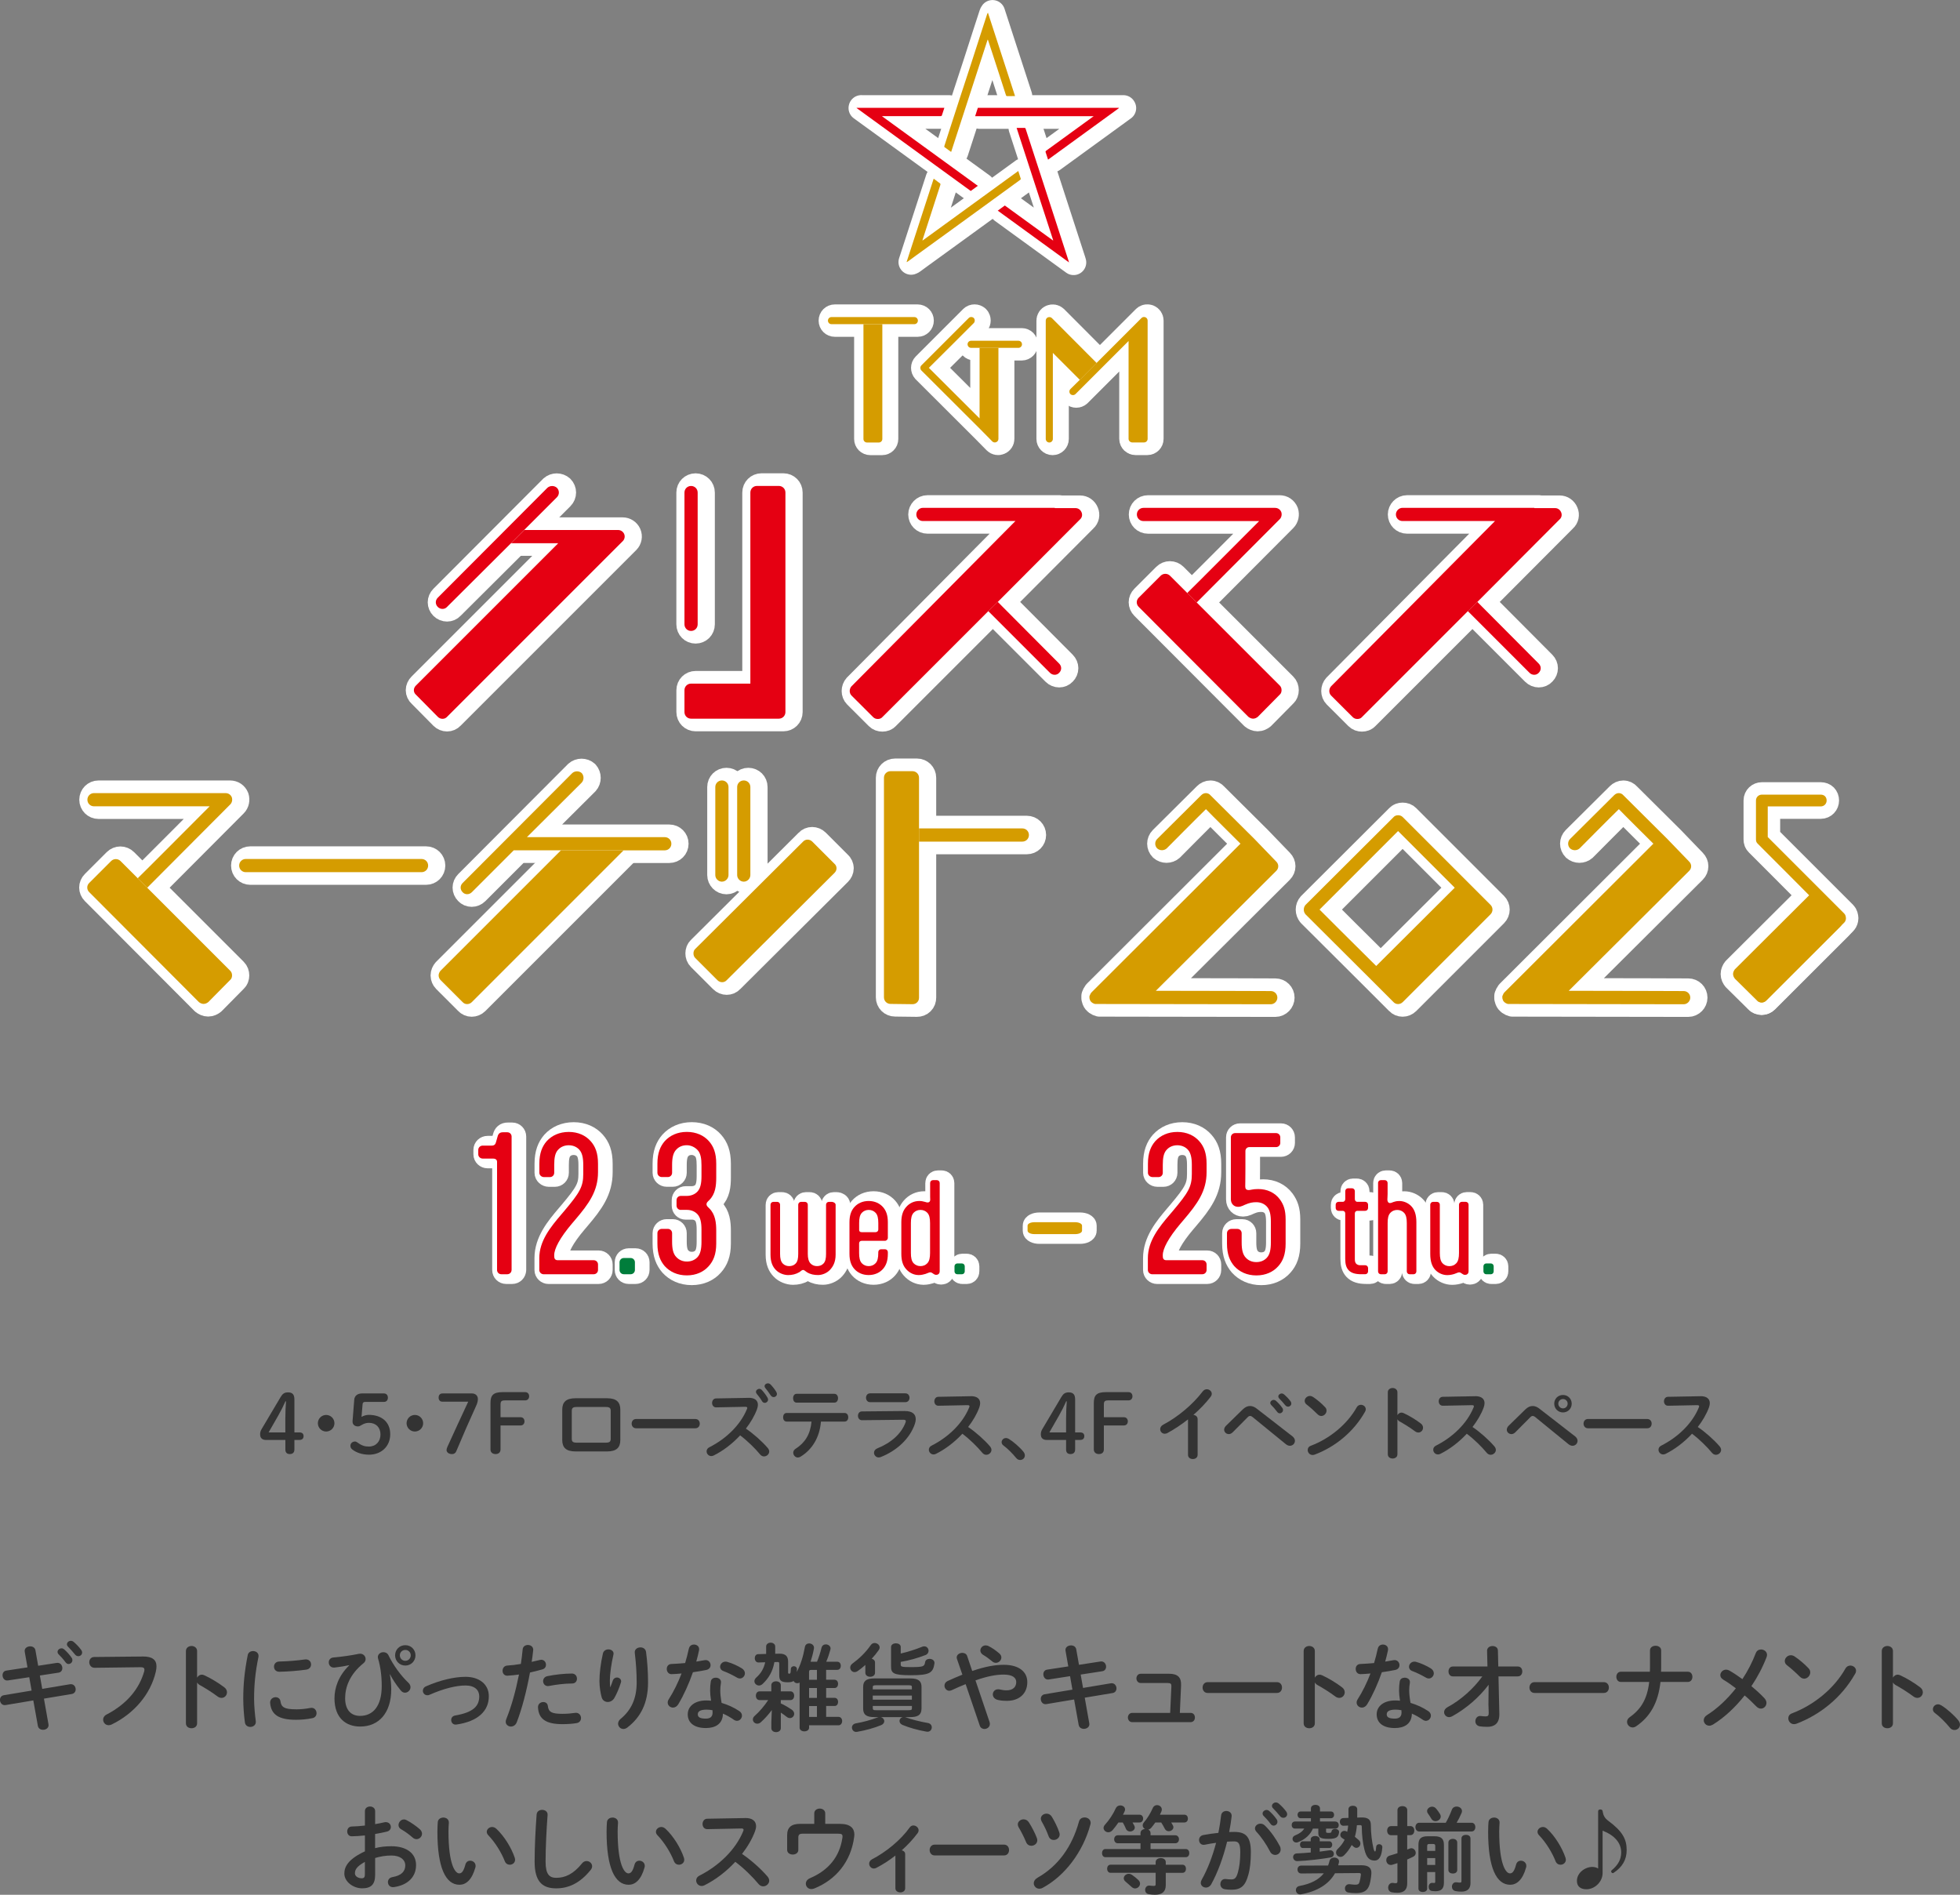 <?xml version="1.0" encoding="UTF-8"?>
<svg id="Layer_2" data-name="Layer 2" xmlns="http://www.w3.org/2000/svg" width="579.07" height="559.78" viewBox="0 0 579.07 559.78">
  <rect x="0" y="0" width="579.07" height="559.78" fill="#808080" stroke="none"/>
  <defs>
    <style>
      .cls-1 {
        fill: #007d3b;
      }

      .cls-2 {
        stroke-width: 7.47px;
      }

      .cls-2, .cls-3, .cls-4 {
        fill: #fff;
        stroke: #fff;
        stroke-linecap: round;
        stroke-linejoin: round;
      }

      .cls-3 {
        stroke-width: 7.34px;
      }

      .cls-4 {
        stroke-width: 5.75px;
      }

      .cls-5 {
        fill: #d59c00;
      }

      .cls-6 {
        fill: #e50012;
      }

      .cls-7 {
        fill: #333;
      }
    </style>
  </defs>
  <g id="_コンテンツ" data-name="コンテンツ">
    <g>
      <g>
        <path class="cls-7" d="M7.31,488c-.2-1.04.73-1.62,1.62-1.62.7,0,1.4.36,1.54,1.18l.81,4.56,5.46-.84c1.06-.17,1.68.7,1.68,1.54,0,.62-.36,1.23-1.15,1.34l-5.49.84.7,3.95,8.2-1.37c1.06-.17,1.68.67,1.68,1.51,0,.62-.36,1.23-1.15,1.37l-8.23,1.37,1.34,7.56c.2,1.04-.7,1.65-1.6,1.65-.7,0-1.4-.36-1.54-1.2l-1.34-7.48-8.2,1.37c-1.04.17-1.65-.7-1.65-1.54,0-.62.36-1.23,1.15-1.37l8.2-1.37-.7-3.95-6.27.95c-1.04.17-1.62-.7-1.62-1.54,0-.64.34-1.26,1.15-1.37l6.22-.95-.81-4.59ZM17,488.03c0-.56.56-1.06,1.18-1.06.25,0,.53.08.78.31.76.67,1.6,1.57,2.18,2.44.2.25.25.5.25.76,0,.62-.53,1.12-1.12,1.12-.34,0-.67-.17-.92-.53-.67-.92-1.43-1.74-2.07-2.38-.2-.22-.28-.45-.28-.64ZM19.77,485.79c0-.56.53-1.04,1.18-1.04.28,0,.56.11.84.34.73.62,1.57,1.48,2.16,2.3.22.28.31.56.31.84,0,.62-.53,1.06-1.12,1.06-.34,0-.7-.14-.98-.5-.64-.81-1.43-1.65-2.07-2.32-.22-.22-.31-.45-.31-.67Z"/>
        <path class="cls-7" d="M42.14,489.38c2.94-.03,4.09,1.04,4.09,2.91,0,.48-.06,1.01-.2,1.6-1.54,6.64-6.41,12.35-13.02,15.57-.34.17-.64.22-.92.22-.95,0-1.62-.78-1.62-1.65,0-.53.28-1.12.98-1.48,6.19-3.22,9.69-7.7,11.14-12.71.06-.22.08-.39.08-.56,0-.53-.36-.73-1.18-.73l-13.5.17c-1.06.03-1.62-.84-1.62-1.65,0-.76.5-1.54,1.48-1.54l14.28-.14Z"/>
        <path class="cls-7" d="M58.24,495.62c.28-.5.78-.87,1.37-.87.25,0,.48.06.73.17,1.74.78,4.17,2.21,5.94,3.58.56.42.78.95.78,1.46,0,.9-.7,1.65-1.6,1.65-.36,0-.78-.11-1.18-.42-1.62-1.23-4-2.69-5.24-3.36-.39-.22-.64-.48-.81-.78v12.07c0,.98-.81,1.46-1.65,1.46s-1.65-.48-1.65-1.46v-21.36c0-.98.84-1.48,1.65-1.48s1.65.5,1.65,1.48v7.87Z"/>
        <path class="cls-7" d="M74.76,487.78c.9,0,1.79.59,1.6,1.74-.95,4.59-1.29,8.4-1.29,12.38,0,2.04.25,4.7.5,6.58.14,1.09-.73,1.71-1.6,1.71-.76,0-1.51-.42-1.62-1.37-.25-1.79-.48-4.56-.48-6.92,0-4.17.34-7.95,1.32-12.94.17-.81.87-1.18,1.57-1.18ZM87.47,505c1.26,0,2.8-.14,4.23-.42,1.15-.22,1.82.67,1.82,1.54,0,.64-.36,1.32-1.23,1.48-1.65.34-3.3.48-4.84.48-5.18,0-7.34-1.57-7.64-4.96-.08-1.09.78-1.71,1.62-1.71.67,0,1.32.39,1.43,1.2.25,1.74,1.12,2.38,4.62,2.38ZM91.9,491.73c0,.7-.45,1.4-1.43,1.54-2.46.34-5.24.56-7.9.62-1.09.03-1.62-.73-1.62-1.51,0-.73.5-1.48,1.51-1.51,2.6-.06,5.26-.28,7.7-.62,1.12-.11,1.74.67,1.74,1.48Z"/>
        <path class="cls-7" d="M103.18,491.95c-1.26.28-2.86.53-4.34.7-1.12.11-1.71-.7-1.71-1.54,0-.67.42-1.34,1.34-1.43,2.49-.22,5.32-.62,7.56-1.09,1.18-.22,1.99.64,1.99,1.54,0,.45-.2.9-.62,1.23-4.2,3.39-5.43,7.22-5.43,10.36,0,3.5,1.79,5.21,4.4,5.21,3.86,0,6.41-2.91,6.41-8.82,0-3.08-.39-5.8-1.09-8.15-.03-.14-.06-.28-.06-.39,0-.9.81-1.46,1.65-1.46.59,0,1.2.28,1.51.95,1.37,2.86,3.72,6.08,5.85,8.06.45.42.64.9.64,1.34,0,.87-.78,1.62-1.62,1.62-.45,0-.9-.2-1.29-.7-1.43-1.76-2.46-3.39-3.14-4.73l-.06.03c.28,1.46.42,2.91.42,4.37,0,7.06-3.7,11.03-9.18,11.03-4.23,0-7.59-2.55-7.59-8.32,0-3.08,1.15-6.64,4.37-9.77l-.03-.06ZM122.75,489.04c0,1.71-1.32,3.02-3,3.02s-3.02-1.32-3.02-3.02,1.32-3,3.02-3,3,1.32,3,3ZM121.35,489.04c0-.9-.7-1.6-1.6-1.6s-1.62.7-1.62,1.6.73,1.62,1.62,1.62,1.6-.73,1.6-1.62Z"/>
        <path class="cls-7" d="M144.42,501.14c0,4.37-3.28,7.45-9.55,8.34-1.01.17-1.57-.59-1.57-1.34,0-.59.36-1.18,1.15-1.32,5.32-.92,7.14-2.72,7.14-5.68,0-1.79-1.29-3.19-4.06-3.19s-6.5.92-10.61,2.74c-.22.11-.45.14-.67.14-.78,0-1.32-.64-1.32-1.32,0-.5.28-1.04.95-1.32,4.14-1.82,8.34-2.8,11.65-2.8,4.09,0,6.89,2.21,6.89,5.74Z"/>
        <path class="cls-7" d="M150.02,495.06c-1.01.08-1.54-.67-1.54-1.46s.48-1.48,1.43-1.54c1.12-.06,2.46-.22,3.98-.48.25-1.54.36-2.77.53-4.31.08-.87.81-1.29,1.54-1.29.84,0,1.68.56,1.57,1.57-.14,1.34-.28,2.35-.45,3.42.78-.17,1.6-.36,2.41-.56.14-.03.28-.06.42-.06.87,0,1.4.73,1.4,1.48,0,.59-.34,1.18-1.09,1.37-1.29.36-2.52.67-3.64.92-1.01,5.49-2.35,10.67-3.92,14.73-.34.84-1.04,1.23-1.71,1.23-.78,0-1.54-.56-1.54-1.43,0-.25.06-.5.17-.78,1.54-3.81,2.77-8.26,3.75-13.16-1.2.17-2.32.28-3.3.34ZM160.52,502.84c.64,0,1.26.36,1.34,1.18.2,1.79,1.2,2.3,4.26,2.3,1.43,0,2.66-.11,3.78-.28,1.12-.17,1.76.7,1.76,1.54,0,.67-.42,1.34-1.29,1.48-1.2.2-2.6.31-4.2.31-4.82,0-7.03-1.48-7.22-4.93-.06-1.04.76-1.6,1.57-1.6ZM168.95,494.42c1.01,0,1.51.76,1.51,1.51s-.48,1.43-1.43,1.43c-2.24,0-4.84.34-6.83.73-1.06.22-1.74-.59-1.74-1.43,0-.64.39-1.29,1.29-1.48,2.18-.45,4.96-.76,7.2-.76Z"/>
        <path class="cls-7" d="M180.32,498.42c.28-.64.48-1.18.73-1.93.22-.62.73-.9,1.2-.9.64,0,1.26.45,1.26,1.12,0,.11-.03.22-.06.34-.48,1.6-1.23,3.36-1.96,4.62-.45.76-1.2,1.15-1.93,1.15-.78,0-1.54-.45-1.79-1.34-.36-1.2-.67-3.22-.67-4.82,0-2.24.36-5.32,1.04-8.23.22-.78.92-1.15,1.6-1.15.78,0,1.54.45,1.54,1.26,0,.11-.03.22-.06.36-.62,2.6-1.04,5.8-1.04,7.48,0,.9.03,1.48.08,2.04h.06ZM189.22,486.69c.76,0,1.51.42,1.65,1.34.39,2.94.59,5.99.59,9.02,0,6.08-2.18,10.3-6.1,13.3-.39.31-.81.45-1.18.45-.87,0-1.57-.73-1.57-1.57,0-.48.22-.98.73-1.4,3.19-2.63,4.76-6.05,4.76-10.78,0-2.88-.2-5.8-.56-8.76-.11-1.04.78-1.6,1.68-1.6Z"/>
        <path class="cls-7" d="M203.53,487.05c.17-.84.84-1.2,1.51-1.2.87,0,1.71.62,1.48,1.74-.22,1.06-.5,2.18-.81,3.3.84-.14,1.68-.28,2.46-.42,1.06-.2,1.76.62,1.76,1.46,0,.62-.36,1.23-1.26,1.43-1.2.25-2.58.48-3.95.67-1.18,3.39-2.69,6.75-4.31,9.44-.42.7-1.01,1.01-1.57,1.01-.84,0-1.57-.64-1.57-1.48,0-.31.08-.64.31-.98,1.43-2.24,2.72-4.84,3.78-7.62-1.04.11-2.04.17-2.91.2-.95.03-1.46-.76-1.46-1.54,0-.73.45-1.43,1.34-1.46,1.26-.06,2.66-.14,4.09-.28.42-1.43.81-2.86,1.09-4.26ZM208.54,510.52c-3.33,0-5.35-1.46-5.35-4.06,0-2.24,1.9-4.09,5.49-4.09.45,0,.9.03,1.4.08-.2-1.29-.28-2.24-.28-2.97,0-1.2.06-1.82.2-2.72.14-.78.78-1.12,1.46-1.12.84,0,1.68.53,1.54,1.51-.14.81-.2,1.51-.2,2.3s.08,1.88.39,3.64c1.79.53,3.64,1.34,5.26,2.44.53.36.76.84.76,1.32,0,.78-.64,1.54-1.48,1.54-.28,0-.62-.11-.95-.34-1.04-.73-2.13-1.34-3.19-1.79-.06,3.14-2.35,4.26-5.04,4.26ZM210.53,505.95c0-.25,0-.48-.03-.7-.62-.11-1.2-.17-1.76-.17-1.96,0-2.58.62-2.58,1.37,0,.81.56,1.29,2.38,1.29,1.29,0,1.99-.56,1.99-1.79ZM219.16,492.88c.64.39.92.95.92,1.46,0,.81-.67,1.54-1.48,1.54-.28,0-.56-.08-.84-.25-1.32-.76-2.77-1.48-4-1.93-.7-.25-1.01-.76-1.01-1.26,0-.76.64-1.54,1.6-1.54.17,0,.34.03.53.08,1.34.36,3.08,1.15,4.28,1.9Z"/>
        <path class="cls-7" d="M230.69,503.24c1.15.53,2.24,1.18,3.19,1.82.53.36.76.84.76,1.26,0,.67-.56,1.26-1.26,1.26-.31,0-.62-.11-.95-.36-.56-.45-1.15-.87-1.74-1.26v4.59c0,.78-.7,1.18-1.4,1.18s-1.4-.39-1.4-1.18v-1.82l.14-3.53c-.9,1.23-2.04,2.52-3.22,3.58-.36.34-.73.45-1.09.45-.7,0-1.29-.56-1.29-1.23,0-.36.14-.73.5-1.04,1.51-1.34,2.91-3,4.03-4.7h-2.55c-.73,0-1.09-.64-1.09-1.29s.36-1.29,1.09-1.29h3.47v-1.82c0-.76.7-1.15,1.4-1.15s1.4.39,1.4,1.15v1.82h2.86c.73,0,1.09.64,1.09,1.29s-.36,1.29-1.09,1.29h-2.86v.98ZM246.6,496.26c.67,0,1.01.62,1.01,1.2s-.34,1.23-1.01,1.23h-2.52v2.91h2.52c.67,0,1.01.59,1.01,1.2s-.34,1.2-1.01,1.2h-2.52v3.22h3.64c.73,0,1.09.62,1.09,1.23s-.36,1.26-1.09,1.26h-8.68v.7c0,.73-.7,1.09-1.4,1.09s-1.4-.36-1.4-1.09v-13.33c-.22.14-.45.2-.67.2-.48,0-.92-.25-1.12-.67-.42.31-.98.39-1.74.39-2.02,0-2.49-.59-2.49-2.07v-3.44c0-.39-.11-.48-.53-.48l-.9.03c-.5,2.88-1.79,4.87-3.5,6.47-.34.31-.7.45-1.04.45-.73,0-1.37-.59-1.37-1.29,0-.34.17-.7.53-1.04,1.37-1.23,2.24-2.6,2.66-4.54l-1.96.06c-.73.03-1.12-.64-1.12-1.26s.34-1.2,1.04-1.2l2.32-.06v-2.18c0-.76.67-1.15,1.34-1.15s1.34.39,1.34,1.15v2.13l1.23-.03c1.82-.03,2.58.78,2.58,2.32v3.25c0,.25.06.34.36.34s.42-.11.45-1.37c0-.56.45-.84.9-.84s.92.31.9.92c-.03.28-.03.53-.06.78,1.09-1.99,1.88-4.42,2.41-7.39.14-.73.7-1.04,1.26-1.04.78,0,1.6.59,1.4,1.57-.25,1.37-.59,2.63-.98,3.84h1.9c.56-1.37.98-2.66,1.32-4.09.17-.73.73-1.04,1.29-1.04.67,0,1.4.48,1.4,1.23,0,.11-.03.22-.06.34-.34,1.23-.73,2.41-1.23,3.56h3.25c.73,0,1.06.59,1.06,1.2s-.34,1.2-1.06,1.2h-3.28v2.91h2.52ZM241.36,496.26v-2.91h-1.71c-.48,0-.62.11-.62.56v2.35h2.32ZM239.04,501.61h2.32v-2.91h-2.32v2.91ZM241.36,507.24v-3.22h-2.32v3.22h2.32Z"/>
        <path class="cls-7" d="M255.67,491.87c-.81.73-1.6,1.37-2.32,1.85-.31.2-.59.28-.87.28-.73,0-1.29-.64-1.29-1.34,0-.42.2-.84.64-1.18,1.9-1.37,3.89-3.22,5.43-5.46.31-.45.73-.62,1.15-.62.76,0,1.48.56,1.48,1.32,0,.25-.08.5-.28.78-.56.81-1.29,1.71-2.07,2.55.53.11.98.5.98,1.12v3.02c0,.78-.7,1.18-1.43,1.18s-1.43-.39-1.43-1.18v-2.32ZM267.4,507.3c.14.03.25.06.36.11,1.54.56,3.95,1.2,6.38,1.62.78.14,1.15.7,1.15,1.29,0,.73-.59,1.46-1.6,1.26-2.6-.45-5.29-1.23-7.06-1.99-.62-.28-.87-.7-.87-1.15,0-.53.39-1.04,1.01-1.15h-6.58c.64.14,1.06.67,1.06,1.2,0,.42-.25.87-.87,1.15-2.02.84-4.65,1.57-7.11,1.99-.98.2-1.57-.53-1.57-1.26,0-.53.36-1.09,1.15-1.23,2.21-.39,4.48-1.01,6.3-1.71.14-.06.31-.11.48-.14h-1.34c-2.44,0-3.28-.81-3.28-2.55v-6.33c0-1.74.84-2.55,3.28-2.55h10.67c2.44,0,3.3.81,3.3,2.55v6.33c-.03,2.16-1.4,2.52-3.3,2.55h-1.57ZM269.42,498.5c0-.5-.11-.62-.98-.62h-9.58c-.87,0-1.01.11-1.01.62v.59h11.56v-.59ZM257.85,502.14h11.56v-1.2h-11.56v1.2ZM268.44,505.25c.87,0,.98-.11.98-.62v-.64h-11.56v.64c0,.67.45.62,1.01.62h9.58ZM266.11,488.51c2.13-.5,4.23-1.15,6.38-2.02.2-.08.39-.11.59-.11.76,0,1.26.64,1.26,1.32,0,.5-.28,1.01-.92,1.26-2.38.92-4.84,1.6-7.31,2.02v.73c0,.67.17.81,2.94.81,3.81,0,4.06-.2,4.26-1.43.11-.7.7-1.01,1.34-1.01.76,0,1.54.48,1.43,1.37-.42,2.77-1.37,3.47-7,3.47-5.26,0-5.82-.64-5.82-2.63v-5.71c0-.73.73-1.09,1.43-1.09s1.43.36,1.43,1.06v1.96Z"/>
        <path class="cls-7" d="M285.29,497.55c-1.26.5-2.63,1.09-4.12,1.79-.25.11-.48.17-.7.17-.84,0-1.43-.76-1.43-1.51,0-.53.28-1.06.92-1.37,1.6-.73,3.02-1.34,4.37-1.88l-1.6-4.65c-.06-.17-.08-.31-.08-.45,0-.84.87-1.34,1.68-1.34.59,0,1.18.28,1.4.9l1.51,4.45c4-1.37,6.83-1.82,9.35-1.82,4.4,0,6.92,2.02,6.92,5.1,0,3.5-2.49,5.54-5.99,5.54-1.12,0-1.96-.08-2.77-.28-.98-.25-1.43-.95-1.43-1.62,0-.78.59-1.51,1.57-1.51.17,0,.34,0,.53.06.56.14,1.26.25,1.96.25,1.79,0,2.86-.92,2.86-2.44,0-1.26-1.06-2.21-3.7-2.21-2.21,0-4.76.45-8.34,1.71l4.17,12.35c.06.2.08.36.08.53,0,.9-.81,1.48-1.62,1.48-.56,0-1.15-.31-1.37-1.01l-4.17-12.24ZM295.85,489.68c0,.84-.76,1.57-1.62,1.57-.36,0-.76-.11-1.12-.45-.87-.73-1.71-1.34-2.74-1.96-.5-.34-.73-.81-.73-1.23,0-.78.67-1.51,1.57-1.51.31,0,.64.08.98.28,1.04.53,1.85,1.09,3.02,2.07.45.39.64.81.64,1.23Z"/>
        <path class="cls-7" d="M314.81,487.72c-.2-1.04.73-1.62,1.62-1.62.7,0,1.4.36,1.54,1.18l.81,4.56,6.33-.98c1.06-.17,1.68.7,1.68,1.54,0,.62-.36,1.23-1.15,1.34l-6.36.98.7,3.95,8.2-1.37c1.06-.17,1.68.67,1.68,1.51,0,.62-.36,1.23-1.15,1.37l-8.23,1.37,1.34,7.56c.2,1.04-.7,1.65-1.6,1.65-.7,0-1.4-.36-1.54-1.2l-1.34-7.48-8.2,1.37c-1.04.17-1.65-.7-1.65-1.54,0-.62.36-1.23,1.15-1.37l8.2-1.37-.7-3.98-6.27.98c-1.04.17-1.62-.7-1.62-1.54,0-.64.34-1.26,1.15-1.37l6.22-.95-.81-4.59Z"/>
        <path class="cls-7" d="M351.74,506.04c.87,0,1.29.67,1.29,1.37s-.42,1.37-1.29,1.37h-17.22c-.84,0-1.29-.7-1.29-1.37s.45-1.37,1.29-1.37h11.2l.36-7.76c.03-.81-.17-1.06-1.12-1.06h-7.92c-.84,0-1.29-.7-1.29-1.37s.45-1.37,1.29-1.37h8.34c2.6,0,3.67,1.09,3.56,3.47l-.36,8.09h3.16Z"/>
        <path class="cls-7" d="M377.25,496.96c1.01,0,1.51.78,1.51,1.6s-.5,1.6-1.51,1.6h-20.44c-1.01,0-1.51-.81-1.51-1.6s.5-1.6,1.51-1.6h20.44Z"/>
        <path class="cls-7" d="M388.47,495.62c.28-.5.78-.87,1.37-.87.25,0,.48.06.73.17,1.74.78,4.17,2.21,5.94,3.58.56.42.78.95.78,1.46,0,.9-.7,1.65-1.6,1.65-.36,0-.78-.11-1.18-.42-1.62-1.23-4-2.69-5.24-3.36-.39-.22-.64-.48-.81-.78v12.07c0,.98-.81,1.46-1.65,1.46s-1.65-.48-1.65-1.46v-21.36c0-.98.84-1.48,1.65-1.48s1.65.5,1.65,1.48v7.87Z"/>
        <path class="cls-7" d="M407.07,487.05c.17-.84.84-1.2,1.51-1.2.87,0,1.71.62,1.48,1.74-.22,1.06-.5,2.18-.81,3.3.84-.14,1.68-.28,2.46-.42,1.06-.2,1.76.62,1.76,1.46,0,.62-.36,1.23-1.26,1.43-1.2.25-2.58.48-3.95.67-1.18,3.39-2.69,6.75-4.31,9.44-.42.7-1.01,1.01-1.57,1.01-.84,0-1.57-.64-1.57-1.48,0-.31.08-.64.31-.98,1.43-2.24,2.72-4.84,3.78-7.62-1.04.11-2.04.17-2.91.2-.95.03-1.46-.76-1.46-1.54,0-.73.45-1.43,1.34-1.46,1.26-.06,2.66-.14,4.09-.28.42-1.43.81-2.86,1.09-4.26ZM412.08,510.52c-3.33,0-5.35-1.46-5.35-4.06,0-2.24,1.9-4.09,5.49-4.09.45,0,.9.03,1.4.08-.2-1.29-.28-2.24-.28-2.97,0-1.2.06-1.82.2-2.72.14-.78.78-1.12,1.46-1.12.84,0,1.68.53,1.54,1.51-.14.81-.2,1.51-.2,2.3s.08,1.88.39,3.64c1.79.53,3.64,1.34,5.26,2.44.53.36.76.84.76,1.32,0,.78-.64,1.54-1.48,1.54-.28,0-.62-.11-.95-.34-1.04-.73-2.13-1.34-3.19-1.79-.06,3.14-2.35,4.26-5.04,4.26ZM414.07,505.95c0-.25,0-.48-.03-.7-.62-.11-1.2-.17-1.76-.17-1.96,0-2.58.62-2.58,1.37,0,.81.56,1.29,2.38,1.29,1.29,0,1.99-.56,1.99-1.79ZM422.69,492.88c.64.39.92.95.92,1.46,0,.81-.67,1.54-1.48,1.54-.28,0-.56-.08-.84-.25-1.32-.76-2.77-1.48-4-1.93-.7-.25-1.01-.76-1.01-1.26,0-.76.64-1.54,1.6-1.54.17,0,.34.03.53.08,1.34.36,3.08,1.15,4.28,1.9Z"/>
        <path class="cls-7" d="M429.24,495.26c-.87,0-1.29-.73-1.29-1.46s.42-1.46,1.29-1.46h10.22l-.11-4.62c-.03-.92.78-1.43,1.6-1.43s1.6.45,1.6,1.37l.11,4.68h5.77c.9,0,1.32.73,1.32,1.46s-.42,1.46-1.32,1.46h-5.71l.25,11.09c.06,2.91-1.57,3.81-3.5,3.81-.95,0-1.71-.06-2.24-.14-.92-.14-1.34-.81-1.34-1.51,0-.84.59-1.68,1.65-1.54.42.06.9.11,1.37.11.67,0,.95-.22.92-1.06l-.08-2.55.06-5.74c-2.77,3.7-6.69,7.08-10.78,9.32-.31.17-.62.25-.9.25-.84,0-1.48-.7-1.48-1.48,0-.53.31-1.09,1.04-1.48,3.86-2.07,7.67-5.46,10.25-9.07h-8.68Z"/>
        <path class="cls-7" d="M473.82,496.96c1.01,0,1.51.78,1.51,1.6s-.5,1.6-1.51,1.6h-20.44c-1.01,0-1.51-.81-1.51-1.6s.5-1.6,1.51-1.6h20.44Z"/>
        <path class="cls-7" d="M487.45,493.88c.03-.39.03-.81.03-1.23v-5.07c0-.92.84-1.37,1.65-1.37s1.65.45,1.65,1.37v5.32c0,.34-.03.64-.03.98h7.92c.9,0,1.34.76,1.34,1.51s-.45,1.51-1.34,1.51h-8.09c-.7,6.24-3.08,10.28-7.17,13.08-.36.25-.73.36-1.06.36-.92,0-1.65-.78-1.65-1.65,0-.48.22-.98.78-1.37,3.36-2.38,5.18-5.38,5.77-10.42h-8.37c-.9,0-1.34-.76-1.34-1.51s.45-1.51,1.34-1.51h8.57Z"/>
        <path class="cls-7" d="M509.13,496.21c-.62-.36-.87-.84-.87-1.32,0-.84.76-1.62,1.71-1.62.31,0,.62.08.92.25,1.12.62,2.46,1.51,3.89,2.55,1.57-2.38,2.91-4.96,3.95-7.67.28-.76.92-1.09,1.57-1.09.87,0,1.76.62,1.76,1.6,0,.22-.06.45-.14.67-1.15,3-2.69,5.91-4.48,8.57,1.48,1.23,2.86,2.49,3.89,3.61.39.45.56.92.56,1.34,0,.92-.76,1.68-1.62,1.68-.48,0-.95-.2-1.4-.67-.95-.98-2.13-2.13-3.42-3.22-2.8,3.56-6.05,6.55-9.35,8.6-.39.22-.76.34-1.09.34-.95,0-1.65-.76-1.65-1.62,0-.53.28-1.09.95-1.51,3.05-1.93,5.99-4.68,8.54-7.92-1.32-1.01-2.6-1.9-3.72-2.55Z"/>
        <path class="cls-7" d="M534.33,492.88c.36.36.5.78.5,1.2,0,.95-.84,1.85-1.79,1.85-.42,0-.87-.17-1.26-.56-1.26-1.26-2.58-2.44-3.81-3.39-.48-.36-.67-.81-.67-1.26,0-.87.81-1.71,1.79-1.71.36,0,.73.11,1.12.36,1.29.87,2.8,2.1,4.12,3.5ZM546.65,492.06c.87,0,1.71.62,1.71,1.54,0,.28-.08.59-.28.9-3.98,7.03-10.36,12.1-17.3,14.73-.28.11-.53.14-.76.14-1.01,0-1.68-.87-1.68-1.71,0-.62.31-1.2,1.09-1.48,6.36-2.41,12.43-7.25,15.79-13.24.34-.62.9-.87,1.43-.87Z"/>
        <path class="cls-7" d="M559.27,495.62c.28-.5.78-.87,1.37-.87.25,0,.48.06.73.17,1.74.78,4.17,2.21,5.94,3.58.56.42.78.95.78,1.46,0,.9-.7,1.65-1.6,1.65-.36,0-.78-.11-1.18-.42-1.62-1.23-4-2.69-5.24-3.36-.39-.22-.64-.48-.81-.78v12.07c0,.98-.81,1.46-1.65,1.46s-1.65-.48-1.65-1.46v-21.36c0-.98.84-1.48,1.65-1.48s1.65.5,1.65,1.48v7.87Z"/>
        <path class="cls-7" d="M571.06,504.97c0-.76.64-1.46,1.51-1.46.31,0,.64.11.98.31,1.57.95,3.72,2.83,5.01,4.42.36.45.5.9.5,1.29,0,.9-.76,1.57-1.62,1.57-.48,0-.98-.2-1.37-.7-1.29-1.57-3-3.28-4.37-4.28-.48-.34-.64-.76-.64-1.15Z"/>
        <path class="cls-7" d="M110.82,546c1.51-.39,3.08-.56,4.79-.56,4.48,0,7.31,2.07,7.31,5.57s-2.44,5.91-6.52,6.5c-1.15.17-1.79-.64-1.79-1.48,0-.64.39-1.29,1.29-1.46,2.74-.48,3.84-1.71,3.84-3.53,0-1.54-1.43-2.86-4.09-2.86-1.74,0-3.33.28-4.82.73v4.98c0,2.91-1.26,3.98-3.86,3.98s-5.24-1.93-5.24-4.37c0-2.04,1.18-4.28,6.08-6.55v-4.7c-1.4.14-2.74.25-3.86.25-.9.03-1.37-.7-1.37-1.43s.45-1.46,1.37-1.46c1.12-.03,2.46-.11,3.86-.28v-4.26c0-.92.76-1.37,1.51-1.37s1.51.45,1.51,1.37v3.84c.95-.17,1.88-.34,2.66-.53.17-.06.34-.06.5-.06.92,0,1.48.7,1.48,1.43,0,.59-.36,1.18-1.18,1.37-1.04.25-2.21.5-3.47.7v4.17ZM107.8,550.06c-2.44,1.37-2.94,2.3-2.94,3.39,0,.9,1.01,1.46,2.04,1.46.81-.03.9-.53.9-1.23v-3.61ZM124.04,540.43c.48.42.64.9.64,1.32,0,.87-.76,1.6-1.62,1.6-.36,0-.78-.14-1.15-.48-.95-.84-2.32-1.85-3.39-2.44-.56-.31-.78-.78-.78-1.26,0-.81.7-1.65,1.6-1.65.25,0,.5.06.76.2,1.29.67,2.86,1.74,3.95,2.72Z"/>
        <path class="cls-7" d="M130.96,536.96c.87,0,1.71.53,1.65,1.57-.06.87-.11,1.54-.11,2.55,0,9.8,1.99,12.38,3.16,12.38.67,0,1.26-.45,1.82-2.55.2-.84.81-1.2,1.43-1.2.81,0,1.6.59,1.6,1.51,0,.17,0,.31-.06.48-1.04,3.75-2.83,5.12-4.7,5.12-4.06,0-6.52-5.01-6.52-15.65,0-1.29.06-2.13.11-2.86.08-.9.87-1.34,1.62-1.34ZM152.07,548.83c.06.22.11.42.11.59,0,.92-.78,1.48-1.57,1.48-.59,0-1.2-.31-1.48-1.06-1.01-2.58-2.83-5.52-4.84-7.62-.34-.34-.48-.7-.48-1.04,0-.78.76-1.43,1.6-1.43.39,0,.84.17,1.23.53,2.35,2.18,4.48,5.68,5.43,8.54Z"/>
        <path class="cls-7" d="M158.54,536.09c.06-.95.84-1.4,1.62-1.4.87,0,1.71.53,1.62,1.54-.31,4.14-.59,9.46-.59,13.78,0,3.75,1.15,4.76,3.14,4.76,2.6,0,5.04-1.06,7.62-4.26.39-.5.9-.7,1.34-.7.87,0,1.65.67,1.65,1.54,0,.34-.11.67-.39,1.04-3.19,3.98-6.58,5.49-10.22,5.49-4.17,0-6.38-2.07-6.38-7.9,0-4.45.28-9.77.59-13.89Z"/>
        <path class="cls-7" d="M180.94,536.96c.87,0,1.71.53,1.65,1.57-.06.87-.11,1.54-.11,2.55,0,9.8,1.99,12.38,3.16,12.38.67,0,1.26-.45,1.82-2.55.2-.84.81-1.2,1.43-1.2.81,0,1.6.59,1.6,1.51,0,.17,0,.31-.06.48-1.04,3.75-2.83,5.12-4.7,5.12-4.06,0-6.52-5.01-6.52-15.65,0-1.29.06-2.13.11-2.86.08-.9.87-1.34,1.62-1.34ZM202.05,548.83c.06.22.11.42.11.59,0,.92-.78,1.48-1.57,1.48-.59,0-1.2-.31-1.48-1.06-1.01-2.58-2.83-5.52-4.84-7.62-.34-.34-.48-.7-.48-1.04,0-.78.76-1.43,1.6-1.43.39,0,.84.17,1.23.53,2.35,2.18,4.48,5.68,5.43,8.54Z"/>
        <path class="cls-7" d="M220.08,537.1c2.18-.06,3.3.9,3.3,2.41,0,.45-.11.95-.31,1.51-.87,2.32-2.21,4.59-3.84,6.69,2.6,1.76,5.52,4.34,7.5,6.64.36.42.53.87.53,1.26,0,.92-.87,1.68-1.79,1.68-.45,0-.95-.2-1.34-.67-1.74-2.1-4.31-4.65-6.89-6.58-2.72,2.94-5.96,5.38-9.13,6.94-.28.14-.56.2-.81.2-.95,0-1.62-.81-1.62-1.62,0-.56.28-1.09.95-1.43,5.82-2.94,10.72-7.7,12.94-13.13.08-.17.11-.34.11-.45,0-.25-.22-.36-.7-.36l-10.02.2c-.92,0-1.4-.76-1.4-1.51s.48-1.57,1.37-1.57l11.14-.2Z"/>
        <path class="cls-7" d="M248.19,538.83c3.08,0,4.23,1.32,4.23,3.19,0,.22-.03.45-.06.67-.95,7.28-5.35,12.63-11.79,15.23-.31.11-.59.17-.84.17-1.01,0-1.65-.76-1.65-1.6,0-.59.36-1.23,1.2-1.6,5.54-2.35,8.79-6.38,9.6-11.93.14-1.01-.11-1.23-1.26-1.23h-10.42c-1.06,0-1.34.31-1.34,1.18v3.61c0,.9-.81,1.37-1.65,1.37s-1.65-.48-1.65-1.37v-4.37c0-2.24,1.2-3.33,3.81-3.33h4.2v-3.08c0-.95.81-1.43,1.62-1.43s1.62.48,1.62,1.43v3.08h4.37Z"/>
        <path class="cls-7" d="M264.55,548.18c-1.85,1.46-3.78,2.69-5.63,3.64-.25.14-.5.2-.76.2-.78,0-1.37-.7-1.37-1.43,0-.48.25-.98.84-1.29,4.12-2.13,8.48-5.68,11.14-9.41.28-.42.7-.59,1.09-.59.76,0,1.54.64,1.54,1.43,0,.25-.08.53-.28.81-1.29,1.76-2.91,3.5-4.7,5.1.53.11,1.01.5,1.01,1.15v10.08c0,.81-.73,1.2-1.43,1.2s-1.46-.39-1.46-1.2v-9.69Z"/>
        <path class="cls-7" d="M296.61,544.96c1.01,0,1.51.78,1.51,1.6s-.5,1.6-1.51,1.6h-20.44c-1.01,0-1.51-.81-1.51-1.6s.5-1.6,1.51-1.6h20.44Z"/>
        <path class="cls-7" d="M306.35,543.06c.08.22.11.45.11.64,0,.95-.87,1.6-1.76,1.6-.62,0-1.23-.31-1.54-1.06-.62-1.51-1.43-3.11-2.21-4.4-.17-.31-.25-.59-.25-.84,0-.87.84-1.51,1.71-1.51.59,0,1.18.28,1.57.9.9,1.4,1.79,3.14,2.38,4.68ZM320.43,536.93c.9,0,1.79.59,1.79,1.57,0,.17,0,.31-.06.48-2.16,8.06-7.5,15.18-14.08,18.73-.36.2-.7.28-1.01.28-.95,0-1.65-.78-1.65-1.62,0-.59.34-1.18,1.09-1.62,6.1-3.44,10.22-9.18,12.26-16.58.22-.87.92-1.23,1.65-1.23ZM312.96,541.38c.08.2.11.42.11.59,0,.98-.9,1.62-1.76,1.62-.62,0-1.23-.34-1.51-1.12-.56-1.54-1.29-3.05-2.04-4.34-.17-.31-.25-.59-.25-.84,0-.87.81-1.48,1.68-1.48.59,0,1.18.28,1.57.92.87,1.43,1.68,3.08,2.21,4.65Z"/>
        <path class="cls-7" d="M349.92,536.12c.7,0,1.04.56,1.04,1.15s-.34,1.15-1.04,1.15h-3.89c.17.28.34.56.48.84.11.2.17.39.17.56,0,.67-.7,1.18-1.37,1.18-.48,0-.92-.22-1.2-.76-.28-.59-.64-1.2-1.04-1.82h-1.74c-.39.56-.78,1.06-1.18,1.54-.28.34-.59.5-.9.56.39.2.67.53.67,1.06v.62h7.31c.73,0,1.09.59,1.09,1.18s-.36,1.18-1.09,1.18h-7.31v1.71h10.44c.67,0,1.01.59,1.01,1.2s-.34,1.2-1.01,1.2h-23.8c-.64,0-.98-.62-.98-1.2s.34-1.2.98-1.2h10.39v-1.71h-6.69c-.73,0-1.09-.59-1.09-1.18s.36-1.18,1.09-1.18h6.69v-.62c0-.78.64-1.18,1.32-1.23-.39-.22-.67-.62-.67-1.06,0-.28.11-.59.36-.9.98-1.12,1.96-2.72,2.63-4.26.25-.59.76-.84,1.26-.84.7,0,1.4.53,1.4,1.29,0,.17-.03.36-.11.56-.14.31-.28.64-.45.98h7.22ZM336.67,536.12c.7,0,1.06.56,1.06,1.15s-.36,1.15-1.06,1.15h-2.07c.2.34.36.64.53.95.08.2.14.36.14.53,0,.7-.7,1.18-1.4,1.18-.48,0-.98-.22-1.23-.81-.25-.59-.53-1.2-.92-1.85h-1.29c-.56.84-1.18,1.62-1.76,2.3-.39.42-.84.59-1.23.59-.76,0-1.4-.59-1.4-1.29,0-.31.14-.64.45-.98,1.23-1.34,2.44-3.19,3.16-4.82.28-.59.81-.84,1.34-.84.73,0,1.4.48,1.4,1.18,0,.17-.03.39-.14.59-.14.34-.31.64-.48.98h4.9ZM341.43,550.12c0-.78.76-1.18,1.51-1.18s1.48.39,1.48,1.18v.78h4.93c.7,0,1.04.59,1.04,1.2s-.34,1.2-1.04,1.2h-4.93v3.61c0,1.93-1.04,2.86-3.22,2.86-.5,0-1.12-.06-1.79-.17-.76-.11-1.09-.7-1.09-1.26,0-.7.53-1.43,1.48-1.26.25.03.73.08,1.04.08.48,0,.59-.08.59-.59v-3.28h-13.33c-.67,0-1.01-.62-1.01-1.2s.34-1.2,1.01-1.2h13.33v-.78ZM336.34,555.44c.34.34.48.7.48,1.04,0,.76-.7,1.43-1.48,1.43-.31,0-.67-.14-.98-.42-.62-.53-1.29-1.15-1.82-1.6-.36-.28-.53-.64-.53-.98,0-.67.64-1.32,1.46-1.32.31,0,.64.08.98.31.59.39,1.34,1.01,1.9,1.54Z"/>
        <path class="cls-7" d="M357.81,556.75c-.39.62-.95.9-1.51.9-.81,0-1.54-.56-1.54-1.4,0-.25.08-.56.25-.87,1.76-3.11,3.22-6.94,4.28-10.95-1.15.14-2.27.34-3.33.56-1.09.22-1.71-.59-1.71-1.4,0-.64.39-1.29,1.26-1.46,1.43-.28,2.97-.48,4.45-.64.34-1.71.62-3.44.81-5.15.11-.9.81-1.32,1.54-1.32.84,0,1.68.56,1.57,1.6-.17,1.51-.42,3.08-.73,4.62.56-.03,1.06-.03,1.51-.03,3.58,0,4.9,1.62,4.9,6.02,0,2.63-.25,4.98-.76,6.69-.87,3.22-2.16,4.37-4.98,4.37-.67,0-1.37-.06-1.9-.14-.95-.14-1.37-.84-1.37-1.51,0-.84.59-1.65,1.65-1.51.53.06.95.11,1.54.11.98,0,1.48-.31,1.96-1.96.48-1.6.73-3.78.73-6.08,0-2.52-.48-3.19-1.82-3.19-.62,0-1.32.03-2.07.08-1.12,4.62-2.77,9.13-4.73,12.66ZM378.14,545.44c.17.34.22.67.22.95,0,.98-.78,1.62-1.62,1.62-.56,0-1.18-.31-1.54-1.06-1.04-2.02-2.49-4.17-3.98-5.77-.31-.34-.45-.7-.45-1.01,0-.78.78-1.4,1.62-1.4.45,0,.9.17,1.29.53,1.76,1.68,3.5,4.26,4.45,6.13ZM373.02,535.78c0-.56.56-1.06,1.18-1.06.25,0,.53.08.78.31.76.67,1.6,1.57,2.18,2.44.2.25.25.5.25.76,0,.62-.53,1.12-1.12,1.12-.34,0-.67-.17-.92-.53-.67-.92-1.43-1.74-2.07-2.38-.2-.22-.28-.45-.28-.64ZM375.79,533.54c0-.56.53-1.04,1.18-1.04.28,0,.56.11.84.34.73.62,1.57,1.48,2.16,2.3.22.28.31.56.31.84,0,.62-.53,1.06-1.12,1.06-.34,0-.7-.14-.98-.5-.64-.81-1.43-1.65-2.07-2.32-.22-.22-.31-.45-.31-.67Z"/>
        <path class="cls-7" d="M394.55,538.16c.64,0,.98.53.98,1.04,0,.53-.34,1.04-.98,1.04h-2.77v.9c0,.31.14.36.78.36s.78-.08.84-.45c.06-.5.53-.73,1.04-.73.62,0,1.26.36,1.18,1.01-.2,1.54-.92,1.93-3.16,1.93-2.35,0-2.97-.42-2.97-1.71v-1.32h-1.6c-.76,1.79-2.27,3.19-4.37,4-.2.08-.36.11-.53.11-.67,0-1.12-.53-1.12-1.09,0-.39.22-.81.81-1.04,1.23-.48,2.1-1.12,2.66-1.99h-2.77c-.64,0-.95-.53-.95-1.04,0-.53.31-1.04.95-1.04h4.73v-.98h-3.05c-.59,0-.9-.5-.9-1.01,0-.48.31-.98.9-.98h3.05v-.9c0-.7.67-1.06,1.34-1.06s1.34.36,1.34,1.06v.9h3.25c.62,0,.92.5.92,1.01,0,.48-.31.98-.92.98h-3.25v.98h4.56ZM387.24,545.97h-2.3c-.59,0-.87-.5-.87-1.01,0-.48.28-.98.87-.98h2.3v-.59c0-.64.67-.98,1.34-.98s1.32.34,1.32.98v.59h2.8c.59,0,.9.5.9,1.01,0,.48-.31.98-.9.98h-2.8v1.06c1.04-.14,1.99-.25,2.86-.39.87-.14,1.32.48,1.32,1.06,0,.48-.28.92-.87,1.04-2.83.5-6.89.98-9.91,1.09-.81.03-1.26-.59-1.26-1.18,0-.53.36-1.06,1.12-1.09,1.26-.06,2.66-.14,4.09-.28v-1.32ZM392.39,551.1c.17-.45.31-.9.42-1.37.17-.64.76-.95,1.37-.95.81,0,1.6.53,1.4,1.43-.06.31-.14.59-.22.87l6.78-.03c2.3,0,3.14.84,3.02,2.55-.08,1.12-.28,2.24-.53,3.14-.56,1.79-1.68,2.52-3.92,2.55-.92,0-1.6-.06-2.3-.17-.73-.11-1.06-.64-1.06-1.2,0-.7.53-1.37,1.46-1.26.5.06,1.09.14,1.57.14.73,0,1.06-.11,1.26-.73.2-.67.34-1.37.42-2.18.06-.42-.11-.53-.64-.53l-7,.06c-1.82,3.25-5.24,5.35-10.02,6.22-.95.17-1.54-.53-1.54-1.26,0-.53.34-1.06,1.06-1.2,3.39-.64,5.71-1.85,7.2-3.75l-6.66.06c-.76,0-1.12-.59-1.12-1.18s.36-1.15,1.09-1.15l7.98-.03ZM400.88,539.25c-.08,1.15-.28,2.3-.59,3.39.42.34.81.67,1.18,1.01.34.31.45.67.45,1.01,0,.67-.53,1.26-1.2,1.26-.25,0-.53-.11-.81-.34-.17-.17-.36-.34-.56-.5-.62,1.15-1.34,2.13-2.21,3-.36.36-.73.5-1.09.5-.73,0-1.32-.59-1.32-1.29,0-.36.14-.73.5-1.06.84-.81,1.54-1.68,2.04-2.72-.22-.17-.45-.31-.64-.42-.48-.28-.64-.64-.64-1.01,0-.62.53-1.18,1.2-1.18.2,0,.39.03.59.14.08.06.17.08.25.14.14-.62.22-1.23.28-1.85l-1.37.06c-.7.03-1.09-.59-1.09-1.18,0-.53.31-1.06,1.01-1.09l1.54-.06v-2.58c0-.67.64-1.01,1.29-1.01s1.29.34,1.29,1.01v2.49l1.2-.03c2.07-.06,2.83.7,2.83,2.21,0,2.58.34,4.96.73,6.75.2.87.36,1.09.5,1.09s.25-.22.34-1.32c.03-.56.45-.84.87-.84.5,0,1.01.36.95.95-.2,2.91-1.12,3.89-2.27,3.89-1.57,0-2.44-.9-3.02-3.25-.45-1.76-.78-4.26-.78-6.72,0-.36-.11-.5-.48-.5l-.95.03Z"/>
        <path class="cls-7" d="M416.7,539.48c.76,0,1.15.67,1.15,1.34s-.39,1.34-1.15,1.34h-.95v4.26c.22-.08.48-.2.7-.28.2-.08.36-.11.53-.11.73,0,1.29.67,1.29,1.37,0,.45-.22.9-.78,1.15-.53.28-1.12.53-1.74.81v7.06c0,1.85-.92,2.77-2.94,2.77-.53,0-1.15-.06-1.57-.14-.78-.14-1.12-.76-1.12-1.37,0-.76.53-1.54,1.51-1.4.22.06.48.08.7.08.39,0,.53-.14.53-.53v-5.4c-.53.17-1.04.34-1.51.48-.17.06-.31.06-.45.06-.84,0-1.34-.7-1.34-1.43,0-.56.31-1.12,1.04-1.34.73-.2,1.48-.45,2.27-.7v-5.32h-1.93c-.73,0-1.12-.67-1.12-1.34s.39-1.34,1.12-1.34h1.93v-4.73c0-.78.73-1.18,1.46-1.18s1.43.39,1.43,1.18v4.73h.95ZM427.14,538.5c.7-1.2,1.23-2.38,1.82-3.89.25-.62.81-.9,1.37-.9.81,0,1.6.53,1.6,1.32,0,.17-.03.36-.11.56-.48,1.12-.95,2.04-1.46,2.91h4.4c.76,0,1.12.64,1.12,1.29s-.36,1.29-1.12,1.29h-15.46c-.73,0-1.12-.64-1.12-1.29s.39-1.29,1.12-1.29h7.84ZM421.65,553.08v4.9c0,.64-.64.98-1.29.98s-1.29-.34-1.29-.98v-12.94c0-1.74.67-2.55,2.74-2.55h1.99c2.07,0,2.8.81,2.8,2.55v11.2c0,1.85-.92,2.49-2.52,2.49-.36,0-.64-.03-.95-.06-.73-.06-1.04-.64-1.04-1.23,0-.64.39-1.26,1.15-1.18.2.03.36.03.48.03.2,0,.31-.08.31-.39v-2.83h-2.38ZM425.41,535.86c.17.28.25.53.25.78,0,.81-.78,1.4-1.57,1.4-.42,0-.87-.2-1.15-.64-.39-.62-.7-1.15-1.04-1.6-.2-.25-.28-.5-.28-.76,0-.7.73-1.29,1.51-1.29.42,0,.87.2,1.2.62.39.48.73.92,1.06,1.48ZM424.03,545.41c0-.5-.14-.64-.67-.64h-1.04c-.53,0-.67.14-.67.64v1.4h2.38v-1.4ZM424.03,548.94h-2.38v2.02h2.38v-2.02ZM430.53,552.47c0,.7-.64,1.04-1.29,1.04s-1.32-.34-1.32-1.04v-8.12c0-.73.64-1.09,1.32-1.09s1.29.36,1.29,1.09v8.12ZM434.45,556.3c0,1.79-1.04,2.55-2.69,2.55-.56,0-1.18-.06-1.76-.17-.7-.14-1.04-.73-1.04-1.29,0-.73.53-1.46,1.48-1.29.36.06.64.08.92.08.31,0,.42-.11.42-.45v-12.6c0-.73.67-1.06,1.34-1.06s1.32.34,1.32,1.06v13.16Z"/>
        <path class="cls-7" d="M441.39,536.96c.87,0,1.71.53,1.65,1.57-.06.87-.11,1.54-.11,2.55,0,9.8,1.99,12.38,3.16,12.38.67,0,1.26-.45,1.82-2.55.2-.84.81-1.2,1.43-1.2.81,0,1.6.59,1.6,1.51,0,.17,0,.31-.06.48-1.04,3.75-2.83,5.12-4.7,5.12-4.06,0-6.52-5.01-6.52-15.65,0-1.29.06-2.13.11-2.86.08-.9.87-1.34,1.62-1.34ZM462.51,548.83c.06.22.11.42.11.59,0,.92-.78,1.48-1.57,1.48-.59,0-1.2-.31-1.48-1.06-1.01-2.58-2.83-5.52-4.84-7.62-.34-.34-.48-.7-.48-1.04,0-.78.76-1.43,1.6-1.43.39,0,.84.17,1.23.53,2.35,2.18,4.48,5.68,5.43,8.54Z"/>
        <path class="cls-7" d="M472.17,535.05c0-.31.31-.48.64-.48.36,0,.67.2.67.5.2,1.26.59,2.04,1.68,2.86,4.17,3.08,5.43,5.4,5.43,8.62,0,2.83-1.23,5.01-3.86,6.75-.08.06-.17.08-.25.08-.25,0-.48-.25-.48-.56,0-.11.06-.2.17-.28,1.88-1.57,2.8-3.19,2.8-5.29,0-2.74-1.88-5.01-5.49-6.41v12.52c0,2.58-2.3,4.79-4.79,4.79-1.68,0-2.8-.81-2.8-2.46,0-2.46,2.46-4.14,4.56-4.14.7,0,1.37.22,1.71.48v-16.97Z"/>
      </g>
      <g>
        <g>
          <g>
            <path class="cls-4" d="M152.58,375.19c0,.71-.56,1.26-1.26,1.26h-1.77c-.71,0-1.26-.56-1.26-1.26v-31.95c0-.66-.51-.96-1.16-.96h-3.08c-.71,0-1.31-.56-1.31-1.26v-1.31c0-.71.61-1.26,1.31-1.26h2.68c.81,0,1.11-.45,1.26-1.06l.46-1.62c.2-.81.66-1.26,1.57-1.26h1.31c.71,0,1.26.56,1.26,1.26v39.43Z"/>
            <path class="cls-4" d="M162.09,376.46c-.71,0-1.31-.56-1.31-1.26v-3.49c0-5.11,3.29-9.15,6.52-12.94l.86-1.01c4.6-5.46,5.61-7.18,5.61-10.92v-2.68c0-2.07-.3-3.59-1.21-4.55-.81-.86-1.92-1.26-3.08-1.26s-2.27.4-3.08,1.26c-.96.96-1.21,2.48-1.21,4.55v2.33c0,.71-.56,1.26-1.26,1.26h-1.77c-.71,0-1.36-.56-1.36-1.26v-2.68c0-3.19.86-5.16,2.17-6.67,1.52-1.67,3.74-2.73,6.52-2.73s5,1.06,6.47,2.73c1.36,1.52,2.17,3.49,2.17,6.67v2.48c0,5.61-2.68,9.3-6.77,14.1l-.86,1.01c-3.69,4.35-5.31,7.53-5.31,9.4v.3c0,.66.2,1.21,1.06,1.21h10.62c.71,0,1.26.56,1.26,1.26v1.62c0,.71-.56,1.26-1.26,1.26h-14.76Z"/>
            <path class="cls-4" d="M184.49,372.92c0-.71.56-1.26,1.26-1.26h2.02c.71,0,1.26.56,1.26,1.26v2.27c0,.71-.56,1.26-1.26,1.26h-2.02c-.71,0-1.26-.56-1.26-1.26v-2.27Z"/>
            <path class="cls-4" d="M202.59,357.45c-.71,0-1.26-.56-1.26-1.26v-1.62c0-.71.56-1.26,1.26-1.26h1.77c1.16,0,2.33-.41,3.13-1.26.91-.96,1.21-2.48,1.21-4.55v-3.19c0-2.07-.25-3.59-1.16-4.55-.81-.86-1.97-1.42-3.18-1.42s-2.27.4-3.08,1.26c-.96.96-1.26,2.48-1.26,4.55v2.33c0,.71-.56,1.26-1.26,1.26h-1.77c-.71,0-1.31-.56-1.31-1.26v-2.68c0-3.19.86-5.16,2.17-6.67,1.52-1.67,3.74-2.73,6.52-2.73s5.06,1.06,6.52,2.73c1.36,1.52,2.17,3.49,2.17,6.67v4.14c0,2.33-.25,4.85-2.07,6.62l-.4.4c-.3.3-.4.56-.4.81s.1.51.4.81l.4.4c1.82,1.77,2.07,4.3,2.07,6.62v3.79c0,3.18-.86,5.16-2.22,6.67-1.47,1.67-3.69,2.73-6.47,2.73s-5-1.06-6.52-2.73c-1.31-1.52-2.17-3.49-2.17-6.67v-3.08c0-.71.61-1.26,1.31-1.26h1.77c.71,0,1.26.56,1.26,1.26v2.53c0,2.07.3,3.59,1.26,4.55.81.86,1.87,1.31,3.13,1.31,1.16,0,2.27-.41,3.08-1.26.91-.96,1.21-2.48,1.21-4.55v-3.64c0-2.07-.3-3.59-1.21-4.55-.81-.86-1.92-1.26-3.08-1.26h-1.82Z"/>
            <path class="cls-4" d="M248.32,370.66c0,2.26-.81,3.57-1.65,4.48-.94,1.01-2.36,1.55-3.54,1.55s-2.26-.2-3.3-.84c-.2-.13-.44-.3-.64-.47-.17-.13-.3-.2-.47-.2s-.34.07-.51.2c-.2.17-.4.3-.57.44-1.08.64-2.19.88-3.37.88s-2.7-.54-3.64-1.55c-.88-.91-1.55-2.22-1.55-4.48v-14.76c0-.47.37-.84.84-.84h1.15c.47,0,.84.37.84.84v14.53c0,1.28.2,2.22.78,2.83.51.54,1.18.78,1.92.78s1.42-.24,1.92-.78c.57-.61.74-1.55.74-2.83v-14.53c0-.47.37-.84.84-.84h1.15c.47,0,.84.37.84.84v14.53c0,1.28.24,2.22.81,2.83.51.54,1.18.78,1.92.78s1.42-.24,1.92-.78c.57-.61.74-1.55.74-2.83v-14.53c0-.47.37-.84.84-.84h.88c.47,0,1.11.37,1.11.84v14.76Z"/>
            <path class="cls-4" d="M256.01,366.58c-.44,0-.74.3-.74.74v2.86c0,1.38.2,2.39.81,3.03.54.57,1.25.84,2.02.84s1.48-.27,2.02-.84c.61-.64.81-1.65.81-3.03v-.27c0-.47.37-.84.84-.84h1.15c.47,0,.84.37.84.84v.51c0,2.12-.54,3.44-1.42,4.45-.98,1.11-2.43,1.82-4.25,1.82s-3.27-.71-4.25-1.82c-.88-1.01-1.42-2.33-1.42-4.45v-9.34c0-2.12.54-3.44,1.42-4.45.98-1.11,2.43-1.82,4.25-1.82s3.27.71,4.25,1.82c.88,1.01,1.42,2.33,1.42,4.45v4.62c0,.47-.4.88-.88.88h-6.88ZM255.26,363.28c0,.5.24.74.74.74h4.15c.44,0,.78-.34.78-.78v-1.92c0-1.38-.2-2.39-.81-3.03-.54-.57-1.25-.84-2.02-.84s-1.48.27-2.02.84c-.61.64-.81,1.65-.81,3.03v1.96Z"/>
            <path class="cls-4" d="M272.83,376.69c-1.28,0-2.66-.57-3.71-1.79-.88-1.01-1.38-2.36-1.38-4.48v-9.34c0-2.12.54-3.47,1.42-4.48.98-1.15,2.36-1.79,3.88-1.79.57,0,1.15.1,1.72.27.3.1.51.17.78.17.44,0,.74-.34.74-.78,0-.4-.03-.44-.03-.94v-4.04c0-.47.37-.84.84-.84h1.15c.47,0,.84.37.84.84v26.02c0,.47-.14.71-.34.88-.2.17-.44.24-.71.24-.34,0-.64-.17-.91-.37l-.13-.1c-.27-.2-.44-.27-.74-.27-.27,0-.71.24-1.38.47-.47.13-1.18.34-2.02.34ZM276.23,361.32c0-1.38-.2-2.39-.81-3.03-.54-.57-1.25-.84-2.02-.84s-1.48.27-2.02.84c-.61.64-.81,1.65-.81,3.03v8.86c0,1.38.2,2.39.81,3.03.54.57,1.25.84,2.02.84s1.48-.27,2.02-.84c.61-.64.81-1.65.81-3.03v-8.86Z"/>
            <path class="cls-4" d="M283.44,374.1c0-.47.37-.84.84-.84h1.35c.47,0,.84.37.84.84v1.52c0,.47-.37.84-.84.84h-1.35c-.47,0-.84-.37-.84-.84v-1.52Z"/>
            <path class="cls-4" d="M319.11,361.08c1.13,0,2.02.45,2.02,1.01v1.5c0,.57-.89,1.01-2.02,1.01h-12.05c-1.13,0-2.02-.45-2.02-1.01v-1.5c0-.57.89-1.01,2.02-1.01h12.05Z"/>
            <path class="cls-4" d="M341.89,376.46c-.71,0-1.31-.56-1.31-1.26v-3.49c0-5.11,3.29-9.15,6.52-12.94l.86-1.01c4.6-5.46,5.61-7.18,5.61-10.92v-2.68c0-2.07-.3-3.59-1.21-4.55-.81-.86-1.92-1.26-3.08-1.26s-2.27.4-3.08,1.26c-.96.96-1.21,2.48-1.21,4.55v2.33c0,.71-.56,1.26-1.26,1.26h-1.77c-.71,0-1.36-.56-1.36-1.26v-2.68c0-3.19.86-5.16,2.17-6.67,1.52-1.67,3.74-2.73,6.52-2.73s5,1.06,6.47,2.73c1.36,1.52,2.17,3.49,2.17,6.67v2.48c0,5.61-2.68,9.3-6.77,14.1l-.86,1.01c-3.69,4.35-5.31,7.53-5.31,9.4v.3c0,.66.2,1.21,1.06,1.21h10.62c.71,0,1.26.56,1.26,1.26v1.62c0,.71-.56,1.26-1.26,1.26h-14.76Z"/>
            <path class="cls-4" d="M379.71,337.63c0,.71-.56,1.26-1.26,1.26h-7.89c-.66,0-1.16.51-1.16,1.16v5.16c0,3.18-.05,4.7-.05,5.31,0,.71.3,1.06,1.06,1.06.51,0,1.16-.3,2.78-.3,2.63,0,4.9,1.06,6.37,3.03,1.11,1.52,1.72,3.13,1.72,5.96v7.13c0,3.18-.81,5.16-2.17,6.67-1.47,1.67-3.69,2.73-6.47,2.73s-5-1.06-6.52-2.73c-1.31-1.52-2.17-3.49-2.17-6.67v-3.08c0-.71.61-1.26,1.31-1.26h1.77c.71,0,1.26.56,1.26,1.26v2.73c0,2.07.3,3.59,1.26,4.55.81.86,1.87,1.26,3.08,1.26s2.27-.4,3.08-1.26c.91-.96,1.21-2.48,1.21-4.55v-6.07c0-2.07-.3-3.59-1.21-4.55-.81-.86-1.92-1.26-3.08-1.26s-1.97.15-3.39.76l-.66.3c-.61.25-.91.3-1.21.3h-.2c-1.11,0-2.07-.86-2.07-2.22v-18.3c0-.71.56-1.26,1.26-1.26h12.08c.71,0,1.26.56,1.26,1.26v1.62Z"/>
            <path class="cls-4" d="M396.91,357.72c-.47,0-.84-.37-.84-.84v-.98c0-.47.37-.84.84-.84h1.25c.44,0,.74-.37.74-.81v-2.36c0-.47.37-.84.84-.84h1.15c.47,0,.84.37.84.84v2.36c0,.44.3.81.74.81h2.33c.47,0,.84.37.84.84v.98c0,.47-.37.84-.84.84h-2.33c-.44,0-.74.34-.74.77v13.58c0,.64.17,1.08.44,1.31.2.2.61.41,1.08.41h1.55c.47,0,.84.37.84.84v.98c0,.47-.37.84-.84.84h-1.15c-1.82,0-3-.37-3.78-1.21-.64-.71-.98-1.69-.98-3.3v-13.45c0-.44-.3-.77-.74-.77h-1.25Z"/>
            <path class="cls-4" d="M408.57,349.49c0-.47.37-.84.84-.84h1.15c.47,0,.84.37.84.84v3.27c0,.78-.07,1.15-.07,1.65,0,.57.3,1.01.74,1.01.27,0,.47-.07.78-.2l.34-.13c.37-.13.88-.27,1.69-.27,1.21,0,2.56.51,3.54,1.55.88.94,1.48,2.36,1.48,4.69v14.56c0,.47-.37.84-.84.84h-1.15c-.47,0-.84-.37-.84-.84v-14.29c0-1.38-.2-2.39-.81-3.03-.54-.57-1.25-.84-2.02-.84s-1.48.27-2.02.84c-.61.64-.81,1.65-.81,3.03v14.29c0,.47-.37.84-.84.84h-1.15c-.47,0-.84-.37-.84-.84v-26.12Z"/>
            <path class="cls-4" d="M426.84,370.19c0,1.38.2,2.39.81,3.03.54.57,1.25.84,2.02.84s1.48-.27,2.02-.84c.61-.64.81-1.65.81-3.03v-14.29c0-.47.37-.84.84-.84h1.15c.47,0,.84.37.84.84v19.62c0,.47-.13.71-.34.88-.2.17-.44.24-.71.24-.34,0-.64-.17-.91-.37l-.13-.1c-.27-.2-.44-.27-.74-.27-.27,0-.71.24-1.38.47-.54.17-1.28.34-2.09.34-1.21,0-2.56-.51-3.54-1.55-.88-.94-1.48-2.36-1.48-4.69v-14.56c0-.47.37-.84.84-.84h1.15c.47,0,.84.37.84.84v14.29Z"/>
            <path class="cls-4" d="M439.72,374.1c0-.47.37-.84.84-.84h1.35c.47,0,.84.37.84.84v1.52c0,.47-.37.84-.84.84h-1.35c-.47,0-.84-.37-.84-.84v-1.52Z"/>
          </g>
          <g>
            <path class="cls-6" d="M151.14,375.19c0,.71-.56,1.26-1.26,1.26h-1.77c-.71,0-1.26-.56-1.26-1.26v-31.95c0-.66-.51-.96-1.16-.96h-3.08c-.71,0-1.31-.56-1.31-1.26v-1.31c0-.71.61-1.26,1.31-1.26h2.68c.81,0,1.11-.45,1.26-1.06l.46-1.62c.2-.81.66-1.26,1.57-1.26h1.31c.71,0,1.26.56,1.26,1.26v39.43Z"/>
            <path class="cls-6" d="M160.64,376.46c-.71,0-1.31-.56-1.31-1.26v-3.49c0-5.11,3.29-9.15,6.52-12.94l.86-1.01c4.6-5.46,5.61-7.18,5.61-10.92v-2.68c0-2.07-.3-3.59-1.21-4.55-.81-.86-1.92-1.26-3.08-1.26s-2.27.4-3.08,1.26c-.96.96-1.21,2.48-1.21,4.55v2.33c0,.71-.56,1.26-1.26,1.26h-1.77c-.71,0-1.36-.56-1.36-1.26v-2.68c0-3.19.86-5.16,2.17-6.67,1.52-1.67,3.74-2.73,6.52-2.73s5,1.06,6.47,2.73c1.36,1.52,2.17,3.49,2.17,6.67v2.48c0,5.61-2.68,9.3-6.77,14.1l-.86,1.01c-3.69,4.35-5.31,7.53-5.31,9.4v.3c0,.66.2,1.21,1.06,1.21h10.62c.71,0,1.26.56,1.26,1.26v1.62c0,.71-.56,1.26-1.26,1.26h-14.76Z"/>
            <path class="cls-1" d="M183.04,372.92c0-.71.56-1.26,1.26-1.26h2.02c.71,0,1.26.56,1.26,1.26v2.27c0,.71-.56,1.26-1.26,1.26h-2.02c-.71,0-1.26-.56-1.26-1.26v-2.27Z"/>
            <path class="cls-6" d="M201.14,357.45c-.71,0-1.26-.56-1.26-1.26v-1.62c0-.71.56-1.26,1.26-1.26h1.77c1.16,0,2.33-.41,3.13-1.26.91-.96,1.21-2.48,1.21-4.55v-3.19c0-2.07-.25-3.59-1.16-4.55-.81-.86-1.97-1.42-3.18-1.42s-2.27.4-3.08,1.26c-.96.96-1.26,2.48-1.26,4.55v2.33c0,.71-.56,1.26-1.26,1.26h-1.77c-.71,0-1.31-.56-1.31-1.26v-2.68c0-3.19.86-5.16,2.17-6.67,1.52-1.67,3.74-2.73,6.52-2.73s5.06,1.06,6.52,2.73c1.36,1.52,2.17,3.49,2.17,6.67v4.14c0,2.33-.25,4.85-2.07,6.62l-.4.4c-.3.3-.4.56-.4.81s.1.51.4.81l.4.4c1.82,1.77,2.07,4.3,2.07,6.62v3.79c0,3.18-.86,5.16-2.22,6.67-1.47,1.67-3.69,2.73-6.47,2.73s-5-1.06-6.52-2.73c-1.31-1.52-2.17-3.49-2.17-6.67v-3.08c0-.71.61-1.26,1.31-1.26h1.77c.71,0,1.26.56,1.26,1.26v2.53c0,2.07.3,3.59,1.26,4.55.81.86,1.87,1.31,3.13,1.31,1.16,0,2.27-.41,3.08-1.26.91-.96,1.21-2.48,1.21-4.55v-3.64c0-2.07-.3-3.59-1.21-4.55-.81-.86-1.92-1.26-3.08-1.26h-1.82Z"/>
            <path class="cls-6" d="M246.88,370.66c0,2.26-.81,3.57-1.65,4.48-.94,1.01-2.36,1.55-3.54,1.55s-2.26-.2-3.3-.84c-.2-.13-.44-.3-.64-.47-.17-.13-.3-.2-.47-.2s-.34.07-.51.2c-.2.17-.4.3-.57.44-1.08.64-2.19.88-3.37.88s-2.7-.54-3.64-1.55c-.88-.91-1.55-2.22-1.55-4.48v-14.76c0-.47.37-.84.84-.84h1.15c.47,0,.84.37.84.84v14.53c0,1.28.2,2.22.78,2.83.51.54,1.18.78,1.92.78s1.42-.24,1.92-.78c.57-.61.74-1.55.74-2.83v-14.53c0-.47.37-.84.84-.84h1.15c.47,0,.84.37.84.84v14.53c0,1.28.24,2.22.81,2.83.51.54,1.18.78,1.92.78s1.42-.24,1.92-.78c.57-.61.74-1.55.74-2.83v-14.53c0-.47.37-.84.84-.84h.88c.47,0,1.11.37,1.11.84v14.76Z"/>
            <path class="cls-6" d="M254.56,366.58c-.44,0-.74.3-.74.74v2.86c0,1.38.2,2.39.81,3.03.54.57,1.25.84,2.02.84s1.48-.27,2.02-.84c.61-.64.81-1.65.81-3.03v-.27c0-.47.37-.84.84-.84h1.15c.47,0,.84.37.84.84v.51c0,2.12-.54,3.44-1.42,4.45-.98,1.11-2.43,1.82-4.25,1.82s-3.27-.71-4.25-1.82c-.88-1.01-1.42-2.33-1.42-4.45v-9.34c0-2.12.54-3.44,1.42-4.45.98-1.11,2.43-1.82,4.25-1.82s3.27.71,4.25,1.82c.88,1.01,1.42,2.33,1.42,4.45v4.62c0,.47-.4.88-.88.88h-6.88ZM253.82,363.28c0,.5.24.74.74.74h4.15c.44,0,.78-.34.78-.78v-1.92c0-1.38-.2-2.39-.81-3.03-.54-.57-1.25-.84-2.02-.84s-1.48.27-2.02.84c-.61.64-.81,1.65-.81,3.03v1.96Z"/>
            <path class="cls-6" d="M271.38,376.69c-1.28,0-2.66-.57-3.71-1.79-.88-1.01-1.38-2.36-1.38-4.48v-9.34c0-2.12.54-3.47,1.42-4.48.98-1.15,2.36-1.79,3.88-1.79.57,0,1.15.1,1.72.27.3.1.51.17.78.17.44,0,.74-.34.74-.78,0-.4-.03-.44-.03-.94v-4.04c0-.47.37-.84.84-.84h1.15c.47,0,.84.37.84.84v26.02c0,.47-.14.71-.34.88-.2.17-.44.24-.71.24-.34,0-.64-.17-.91-.37l-.13-.1c-.27-.2-.44-.27-.74-.27-.27,0-.71.24-1.38.47-.47.13-1.18.34-2.02.34ZM274.78,361.32c0-1.38-.2-2.39-.81-3.03-.54-.57-1.25-.84-2.02-.84s-1.48.27-2.02.84c-.61.64-.81,1.65-.81,3.03v8.86c0,1.38.2,2.39.81,3.03.54.57,1.25.84,2.02.84s1.48-.27,2.02-.84c.61-.64.81-1.65.81-3.03v-8.86Z"/>
            <path class="cls-1" d="M282,374.1c0-.47.37-.84.84-.84h1.35c.47,0,.84.37.84.84v1.52c0,.47-.37.84-.84.84h-1.35c-.47,0-.84-.37-.84-.84v-1.52Z"/>
            <path class="cls-5" d="M317.66,361.08c1.13,0,2.02.45,2.02,1.01v1.5c0,.57-.89,1.01-2.02,1.01h-12.05c-1.13,0-2.02-.45-2.02-1.01v-1.5c0-.57.89-1.01,2.02-1.01h12.05Z"/>
            <path class="cls-6" d="M340.44,376.46c-.71,0-1.31-.56-1.31-1.26v-3.49c0-5.11,3.29-9.15,6.52-12.94l.86-1.01c4.6-5.46,5.61-7.18,5.61-10.92v-2.68c0-2.07-.3-3.59-1.21-4.55-.81-.86-1.92-1.26-3.08-1.26s-2.27.4-3.08,1.26c-.96.96-1.21,2.48-1.21,4.55v2.33c0,.71-.56,1.26-1.26,1.26h-1.77c-.71,0-1.36-.56-1.36-1.26v-2.68c0-3.19.86-5.16,2.17-6.67,1.52-1.67,3.74-2.73,6.52-2.73s5,1.06,6.47,2.73c1.36,1.52,2.17,3.49,2.17,6.67v2.48c0,5.61-2.68,9.3-6.77,14.1l-.86,1.01c-3.69,4.35-5.31,7.53-5.31,9.4v.3c0,.66.2,1.21,1.06,1.21h10.62c.71,0,1.26.56,1.26,1.26v1.62c0,.71-.56,1.26-1.26,1.26h-14.76Z"/>
            <path class="cls-6" d="M378.26,337.63c0,.71-.56,1.26-1.26,1.26h-7.89c-.66,0-1.16.51-1.16,1.16v5.16c0,3.18-.05,4.7-.05,5.31,0,.71.3,1.06,1.06,1.06.51,0,1.16-.3,2.78-.3,2.63,0,4.9,1.06,6.37,3.03,1.11,1.52,1.72,3.13,1.72,5.96v7.13c0,3.18-.81,5.16-2.17,6.67-1.47,1.67-3.69,2.73-6.47,2.73s-5-1.06-6.52-2.73c-1.31-1.52-2.17-3.49-2.17-6.67v-3.08c0-.71.61-1.26,1.31-1.26h1.77c.71,0,1.26.56,1.26,1.26v2.73c0,2.07.3,3.59,1.26,4.55.81.86,1.87,1.26,3.08,1.26s2.27-.4,3.08-1.26c.91-.96,1.21-2.48,1.21-4.55v-6.07c0-2.07-.3-3.59-1.21-4.55-.81-.86-1.92-1.26-3.08-1.26s-1.97.15-3.39.76l-.66.3c-.61.25-.91.3-1.21.3h-.2c-1.11,0-2.07-.86-2.07-2.22v-18.3c0-.71.56-1.26,1.26-1.26h12.08c.71,0,1.26.56,1.26,1.26v1.62Z"/>
            <path class="cls-6" d="M395.46,357.72c-.47,0-.84-.37-.84-.84v-.98c0-.47.37-.84.84-.84h1.25c.44,0,.74-.37.74-.81v-2.36c0-.47.37-.84.84-.84h1.15c.47,0,.84.37.84.84v2.36c0,.44.3.81.74.81h2.33c.47,0,.84.37.84.84v.98c0,.47-.37.84-.84.84h-2.33c-.44,0-.74.34-.74.77v13.58c0,.64.17,1.08.44,1.31.2.2.61.41,1.08.41h1.55c.47,0,.84.37.84.84v.98c0,.47-.37.84-.84.84h-1.15c-1.82,0-3-.37-3.78-1.21-.64-.71-.98-1.69-.98-3.3v-13.45c0-.44-.3-.77-.74-.77h-1.25Z"/>
            <path class="cls-6" d="M407.13,349.49c0-.47.37-.84.84-.84h1.15c.47,0,.84.37.84.84v3.27c0,.78-.07,1.15-.07,1.65,0,.57.3,1.01.74,1.01.27,0,.47-.07.78-.2l.34-.13c.37-.13.88-.27,1.69-.27,1.21,0,2.56.51,3.54,1.55.88.94,1.48,2.36,1.48,4.69v14.56c0,.47-.37.84-.84.84h-1.15c-.47,0-.84-.37-.84-.84v-14.29c0-1.38-.2-2.39-.81-3.03-.54-.57-1.25-.84-2.02-.84s-1.48.27-2.02.84c-.61.64-.81,1.65-.81,3.03v14.29c0,.47-.37.84-.84.84h-1.15c-.47,0-.84-.37-.84-.84v-26.12Z"/>
            <path class="cls-6" d="M425.39,370.19c0,1.38.2,2.39.81,3.03.54.57,1.25.84,2.02.84s1.48-.27,2.02-.84c.61-.64.81-1.65.81-3.03v-14.29c0-.47.37-.84.84-.84h1.15c.47,0,.84.37.84.84v19.62c0,.47-.13.71-.34.88-.2.17-.44.24-.71.24-.34,0-.64-.17-.91-.37l-.13-.1c-.27-.2-.44-.27-.74-.27-.27,0-.71.24-1.38.47-.54.17-1.28.34-2.09.34-1.21,0-2.56-.51-3.54-1.55-.88-.94-1.48-2.36-1.48-4.69v-14.56c0-.47.37-.84.84-.84h1.15c.47,0,.84.37.84.84v14.29Z"/>
            <path class="cls-1" d="M438.27,374.1c0-.47.37-.84.84-.84h1.35c.47,0,.84.37.84.84v1.52c0,.47-.37.84-.84.84h-1.35c-.47,0-.84-.37-.84-.84v-1.52Z"/>
          </g>
          <g>
            <path class="cls-7" d="M78.6,425.41c-1.13,0-1.75-.58-1.75-1.63,0-.65.12-1.06.53-1.73l5.52-9.31c.6-1.01,1.15-1.39,2.21-1.39,1.34,0,1.87.7,1.87,2.11v9.72h1.44c.84,0,1.27.38,1.27,1.1s-.43,1.13-1.27,1.13h-1.44v2.83c0,.86-.5,1.34-1.37,1.34s-1.3-.48-1.3-1.34v-2.83h-5.71ZM84.31,418.77c0-1.61.07-3.17.19-4.78h-.17c-.62,1.42-1.3,2.78-2.14,4.25l-2.83,4.94h4.94v-4.42Z"/>
            <path class="cls-7" d="M98.81,420.47c0,1.34-1.1,2.45-2.45,2.45s-2.45-1.1-2.45-2.45,1.1-2.45,2.45-2.45,2.45,1.1,2.45,2.45Z"/>
            <path class="cls-7" d="M106.8,418.6c.74-.41,1.46-.6,2.18-.6,3.7,0,6.31,2.06,6.31,5.71s-2.69,6.05-6.26,6.05c-1.97,0-3.74-.58-4.97-1.56-.41-.34-.53-.65-.53-1.08,0-.72.58-1.25,1.37-1.25.22,0,.43.1.72.29,1.25.94,2.18,1.2,3.36,1.2,2.02,0,3.43-1.44,3.43-3.55s-1.34-3.46-3.43-3.46c-.74,0-1.49.24-2.06.6-.53.31-.74.46-1.2.46-.89,0-1.63-.55-1.56-1.56l.5-6.36c.1-1.13.98-1.82,2.26-1.82h6.53c.72,0,1.15.53,1.15,1.25s-.43,1.25-1.15,1.25h-5.54c-.53,0-.74.19-.79.7l-.31,3.74Z"/>
            <path class="cls-7" d="M125.02,420.47c0,1.34-1.1,2.45-2.45,2.45s-2.45-1.1-2.45-2.45,1.1-2.45,2.45-2.45,2.45,1.1,2.45,2.45Z"/>
            <path class="cls-7" d="M139.39,411.66c1.08,0,1.8.67,1.8,1.66,0,.7-.22,1.34-.5,1.97-2.04,4.46-3.86,8.64-5.88,13.44-.22.53-.62.86-1.27.86-.84,0-1.61-.46-1.61-1.22,0-.24.1-.55.26-.94,1.97-4.39,4.06-8.81,6.14-13.32h-7.61c-.72,0-1.13-.48-1.13-1.22s.41-1.22,1.13-1.22h8.66Z"/>
            <path class="cls-7" d="M144.91,414.52c0-2.3.79-3.24,3.62-3.24h6.62c.77,0,1.18.55,1.18,1.22s-.41,1.22-1.18,1.22h-5.93c-1.1,0-1.34.31-1.34,1.27v3.7h5.9c.77,0,1.18.55,1.18,1.22s-.41,1.22-1.18,1.22h-5.9v7.08c0,.89-.6,1.37-1.46,1.37s-1.51-.48-1.51-1.37v-13.71Z"/>
            <path class="cls-7" d="M170.02,428.8c-2.76,0-3.91-1.13-3.91-3.38v-8.95c0-2.26,1.15-3.38,3.91-3.38h9.34c2.76,0,3.91,1.13,3.91,3.38v8.95c0,2.26-1.15,3.38-3.91,3.38h-9.34ZM178.99,426.21c1.1,0,1.44-.31,1.44-1.13v-8.28c0-.82-.34-1.13-1.44-1.13h-8.62c-1.1,0-1.44.31-1.44,1.13v8.28c0,.82.34,1.13,1.44,1.13h8.62Z"/>
            <path class="cls-7" d="M205.44,419.22c.86,0,1.3.67,1.3,1.37s-.43,1.37-1.3,1.37h-17.52c-.86,0-1.3-.7-1.3-1.37s.43-1.37,1.3-1.37h17.52Z"/>
            <path class="cls-7" d="M221.09,412.96c1.87-.05,2.83.77,2.83,2.06,0,.38-.1.82-.26,1.3-.74,1.99-1.9,3.94-3.29,5.74,2.23,1.51,4.73,3.72,6.43,5.69.31.36.46.74.46,1.08,0,.79-.74,1.44-1.54,1.44-.38,0-.82-.17-1.15-.58-1.49-1.8-3.7-3.98-5.9-5.64-2.33,2.52-5.11,4.61-7.82,5.95-.24.12-.48.17-.7.17-.82,0-1.39-.7-1.39-1.39,0-.48.24-.94.82-1.22,4.99-2.52,9.19-6.6,11.09-11.26.07-.14.1-.29.1-.38,0-.22-.19-.31-.6-.31l-8.59.17c-.79,0-1.2-.65-1.2-1.3s.41-1.34,1.18-1.34l9.55-.17ZM223.34,411.2c0-.48.48-.89,1.01-.89.24,0,.5.1.72.34.6.65,1.25,1.49,1.68,2.26.12.19.17.38.17.58,0,.55-.48.96-.98.96-.31,0-.62-.17-.82-.53-.5-.84-1.08-1.58-1.58-2.18-.14-.17-.19-.36-.19-.53ZM225.89,409.52c0-.48.48-.84.98-.84.26,0,.55.1.79.34.58.6,1.22,1.39,1.66,2.14.14.24.22.46.22.65,0,.55-.46.94-.96.94-.31,0-.65-.17-.89-.53-.48-.74-1.08-1.54-1.58-2.16-.14-.17-.22-.36-.22-.53Z"/>
            <path class="cls-7" d="M242.54,419.99c-.38,4.71-2.62,8.31-6.07,10.39-.26.14-.5.22-.74.22-.77,0-1.37-.7-1.37-1.42,0-.41.19-.86.72-1.18,2.78-1.8,4.32-4.25,4.68-8.02h-7.37c-.7,0-1.03-.65-1.03-1.27s.34-1.27,1.03-1.27h17.16c.7,0,1.06.62,1.06,1.27s-.36,1.27-1.06,1.27h-7.01ZM246.53,411.78c.7,0,1.06.65,1.06,1.3s-.36,1.3-1.06,1.3h-11.19c-.7,0-1.03-.65-1.03-1.3s.34-1.3,1.03-1.3h11.19Z"/>
            <path class="cls-7" d="M267.31,416.87c2.21-.02,3.24.91,3.24,2.38,0,.41-.07.86-.24,1.37-1.49,4.44-5.4,7.99-10.1,9.84-.22.07-.41.12-.6.12-.82,0-1.39-.7-1.39-1.39,0-.5.29-1.01.98-1.3,4.2-1.68,7.1-4.39,8.3-7.56.07-.19.12-.36.12-.48,0-.29-.24-.41-.77-.41l-12.15.14c-.82.02-1.22-.65-1.22-1.3s.38-1.3,1.18-1.3l12.65-.12ZM267.51,411.64c.79,0,1.2.65,1.2,1.3s-.41,1.3-1.2,1.3h-10.47c-.77,0-1.18-.65-1.18-1.3s.41-1.3,1.18-1.3h10.47Z"/>
            <path class="cls-7" d="M286.75,412.48c1.87-.05,2.83.77,2.83,2.06,0,.38-.1.82-.26,1.3-.74,1.99-1.9,3.94-3.29,5.74,2.23,1.51,4.73,3.72,6.43,5.69.31.36.46.74.46,1.08,0,.79-.74,1.44-1.54,1.44-.38,0-.82-.17-1.15-.58-1.49-1.8-3.7-3.98-5.9-5.64-2.33,2.52-5.11,4.61-7.82,5.95-.24.12-.48.17-.7.17-.82,0-1.39-.7-1.39-1.39,0-.48.24-.94.82-1.22,4.99-2.52,9.19-6.6,11.09-11.26.07-.14.1-.29.1-.38,0-.22-.19-.31-.6-.31l-8.59.17c-.79,0-1.2-.65-1.2-1.3s.41-1.34,1.18-1.34l9.55-.17Z"/>
            <path class="cls-7" d="M295.92,426.09c0-.65.55-1.25,1.3-1.25.26,0,.55.1.84.26,1.34.82,3.19,2.42,4.3,3.79.31.38.43.77.43,1.1,0,.77-.65,1.34-1.39,1.34-.41,0-.84-.17-1.18-.6-1.1-1.34-2.57-2.81-3.74-3.67-.41-.29-.55-.65-.55-.98Z"/>
            <path class="cls-7" d="M309.26,425.41c-1.13,0-1.75-.58-1.75-1.63,0-.65.12-1.06.53-1.73l5.52-9.31c.6-1.01,1.15-1.39,2.21-1.39,1.34,0,1.87.7,1.87,2.11v9.72h1.44c.84,0,1.27.38,1.27,1.1s-.43,1.13-1.27,1.13h-1.44v2.83c0,.86-.5,1.34-1.37,1.34s-1.3-.48-1.3-1.34v-2.83h-5.71ZM314.98,418.77c0-1.61.07-3.17.19-4.78h-.17c-.62,1.42-1.3,2.78-2.14,4.25l-2.83,4.94h4.94v-4.42Z"/>
            <path class="cls-7" d="M323.16,414.52c0-2.3.79-3.24,3.62-3.24h6.62c.77,0,1.18.55,1.18,1.22s-.41,1.22-1.18,1.22h-5.93c-1.1,0-1.34.31-1.34,1.27v3.7h5.9c.77,0,1.18.55,1.18,1.22s-.41,1.22-1.18,1.22h-5.9v7.08c0,.89-.6,1.37-1.46,1.37s-1.51-.48-1.51-1.37v-13.71Z"/>
            <path class="cls-7" d="M351,419.32c-1.99,1.58-4.08,2.95-6.07,4.03-.29.17-.58.22-.84.22-.77,0-1.32-.65-1.32-1.34,0-.48.26-1.01.91-1.34,4.34-2.28,8.74-5.98,11.67-9.84.34-.43.77-.62,1.2-.62.74,0,1.46.58,1.46,1.34,0,.26-.1.58-.34.89-1.42,1.85-3.17,3.67-5.09,5.35.65.05,1.25.48,1.25,1.25v10.54c0,.84-.7,1.25-1.42,1.25s-1.42-.41-1.42-1.25v-10.46Z"/>
            <path class="cls-7" d="M367.22,416.34c.67-.65,1.37-.96,2.09-.96.65,0,1.3.24,1.94.74l10.61,8.23c.5.41.72.86.72,1.32,0,.79-.65,1.46-1.49,1.46-.36,0-.77-.14-1.18-.46l-9.77-7.97c-.31-.26-.58-.38-.82-.38-.26,0-.5.14-.79.46l-4.34,4.37c-.36.36-.77.53-1.15.53-.74,0-1.37-.58-1.37-1.3,0-.34.14-.72.48-1.1l5.06-4.94ZM375.29,414.49c0-.48.48-.91,1.01-.91.22,0,.46.07.67.26.65.58,1.37,1.34,1.87,2.09.17.22.22.43.22.65,0,.53-.46.96-.96.96-.29,0-.58-.14-.79-.46-.58-.79-1.22-1.49-1.78-2.04-.17-.19-.24-.38-.24-.55ZM377.67,412.57c0-.48.46-.89,1.01-.89.24,0,.48.1.72.29.62.53,1.34,1.27,1.85,1.97.19.24.26.48.26.72,0,.53-.46.91-.96.91-.29,0-.6-.12-.84-.43-.55-.7-1.22-1.42-1.78-1.99-.19-.19-.26-.38-.26-.58Z"/>
            <path class="cls-7" d="M391.49,415.72c.31.31.43.67.43,1.03,0,.82-.72,1.58-1.54,1.58-.36,0-.74-.14-1.08-.48-1.08-1.08-2.21-2.09-3.26-2.9-.41-.31-.58-.7-.58-1.08,0-.74.7-1.46,1.54-1.46.31,0,.62.1.96.31,1.1.74,2.4,1.8,3.53,3ZM402.05,415.02c.74,0,1.46.53,1.46,1.32,0,.24-.07.5-.24.77-3.41,6.02-8.88,10.37-14.83,12.62-.24.1-.46.12-.65.12-.86,0-1.44-.74-1.44-1.46,0-.53.26-1.03.94-1.27,5.45-2.06,10.66-6.22,13.54-11.35.29-.53.77-.74,1.22-.74Z"/>
            <path class="cls-7" d="M412.87,418.07c.24-.43.67-.74,1.18-.74.22,0,.41.05.62.14,1.49.67,3.58,1.9,5.09,3.07.48.36.67.82.67,1.25,0,.77-.6,1.42-1.37,1.42-.31,0-.67-.1-1.01-.36-1.39-1.06-3.43-2.3-4.49-2.88-.34-.19-.55-.41-.7-.67v10.34c0,.84-.7,1.25-1.42,1.25s-1.42-.41-1.42-1.25v-18.31c0-.84.72-1.27,1.42-1.27s1.42.43,1.42,1.27v6.74Z"/>
            <path class="cls-7" d="M435.77,412.48c1.87-.05,2.83.77,2.83,2.06,0,.38-.1.82-.26,1.3-.74,1.99-1.9,3.94-3.29,5.74,2.23,1.51,4.73,3.72,6.43,5.69.31.36.46.74.46,1.08,0,.79-.74,1.44-1.54,1.44-.38,0-.82-.17-1.15-.58-1.49-1.8-3.7-3.98-5.9-5.64-2.33,2.52-5.11,4.61-7.82,5.95-.24.12-.48.17-.7.17-.82,0-1.39-.7-1.39-1.39,0-.48.24-.94.82-1.22,4.99-2.52,9.19-6.6,11.09-11.26.07-.14.1-.29.1-.38,0-.22-.19-.31-.6-.31l-8.59.17c-.79,0-1.2-.65-1.2-1.3s.41-1.34,1.18-1.34l9.55-.17Z"/>
            <path class="cls-7" d="M450.72,416.34c.67-.65,1.37-.96,2.09-.96.65,0,1.3.24,1.94.74l10.61,8.23c.5.41.72.86.72,1.32,0,.79-.65,1.46-1.49,1.46-.36,0-.77-.14-1.18-.46l-9.77-7.97c-.31-.26-.58-.38-.82-.38-.26,0-.5.14-.79.46l-4.34,4.37c-.36.36-.77.53-1.15.53-.74,0-1.37-.58-1.37-1.3,0-.34.14-.72.48-1.1l5.06-4.94ZM464.35,414.69c0,1.46-1.13,2.59-2.57,2.59s-2.59-1.13-2.59-2.59,1.13-2.57,2.59-2.57,2.57,1.13,2.57,2.57ZM463.15,414.69c0-.77-.6-1.37-1.37-1.37s-1.39.6-1.39,1.37.62,1.39,1.39,1.39,1.37-.62,1.37-1.39Z"/>
            <path class="cls-7" d="M486.67,419.22c.86,0,1.3.67,1.3,1.37s-.43,1.37-1.3,1.37h-17.52c-.86,0-1.3-.7-1.3-1.37s.43-1.37,1.3-1.37h17.52Z"/>
            <path class="cls-7" d="M502.32,412.48c1.87-.05,2.83.77,2.83,2.06,0,.38-.1.82-.26,1.3-.74,1.99-1.9,3.94-3.29,5.74,2.23,1.51,4.73,3.72,6.43,5.69.31.36.46.74.46,1.08,0,.79-.74,1.44-1.54,1.44-.38,0-.82-.17-1.15-.58-1.49-1.8-3.7-3.98-5.9-5.64-2.33,2.52-5.11,4.61-7.82,5.95-.24.12-.48.17-.7.17-.82,0-1.39-.7-1.39-1.39,0-.48.24-.94.82-1.22,4.99-2.52,9.19-6.6,11.09-11.26.07-.14.1-.29.1-.38,0-.22-.19-.31-.6-.31l-8.59.17c-.79,0-1.2-.65-1.2-1.3s.41-1.34,1.18-1.34l9.55-.17Z"/>
          </g>
        </g>
        <g>
          <g>
            <path class="cls-2" d="M261.66,95.77v33.91c0,.59-.46,1.05-1.05,1.05h-3.48c-.59,0-1.05-.46-1.05-1.05v-33.91h5.58Z"/>
            <path class="cls-2" d="M256.08,95.77h-9.44c-.59,0-1.05-.46-1.05-1.05s.46-1.05,1.05-1.05h24.47c.59,0,1.05.46,1.05,1.05s-.46,1.05-1.05,1.05h-15.02Z"/>
            <path class="cls-2" d="M295.96,102.77v26.9c0,.42-.25.8-.67.96-.38.17-.84.08-1.13-.21l-3.48-3.53-17.5-17.46c-.38-.42-.38-1.09,0-1.47l14.02-14.02c.38-.38,1.05-.38,1.47,0,.21.21.29.5.29.75s-.08.55-.29.76c0,0-11.92,11.92-13.26,13.22.96.96,9.69,9.69,14.98,14.94v-20.86h5.58Z"/>
            <path class="cls-2" d="M290.37,102.77h-2.48c-.59,0-1.05-.5-1.05-1.05,0-.59.46-1.05,1.05-1.05h13.98c.59,0,1.05.46,1.05,1.05,0,.55-.46,1.05-1.05,1.05h-11.5Z"/>
            <path class="cls-2" d="M324.96,107.22l9.61-9.61s.08-.08.13-.13l3.53-3.53c.21-.21.54-.34.84-.29.13,0,.21.04.34.08.38.17.63.55.63.96v34.96c0,.55-.46,1.05-1.05,1.05h-3.53c-.25,0-.54-.13-.71-.29-.21-.21-.34-.46-.34-.76v-28.92c-5.75,5.75-15.7,15.7-15.7,15.7-.42.38-1.05.38-1.47,0-.42-.42-.42-1.09,0-1.51l2.77-2.73,4.95-4.99Z"/>
            <path class="cls-2" d="M320.01,112.22l-7.97-7.97v25.43c0,.55-.46,1.05-1.05,1.05s-1.05-.5-1.05-1.05v-34.96c0-.42.25-.8.63-.96.42-.17.88-.08,1.18.21l13.22,13.26-4.95,4.99Z"/>
          </g>
          <g>
            <path class="cls-2" d="M152.34,160.47l-18.92,18.84c-.7.78-1.95.78-2.73,0-.78-.78-.78-1.95,0-2.73l32.39-32.47c.78-.7,2.02-.7,2.8,0,.78.78.78,2.02,0,2.8l-9.65,9.65-3.89,3.89Z"/>
            <path class="cls-2" d="M156.23,156.58h27.72c.78,0,1.48.47,1.79,1.17.31.7.15,1.56-.39,2.1l-51.93,51.93c-.7.78-1.95.78-2.73,0l-6.46-6.54c-.39-.31-.62-.86-.62-1.32,0-.54.23-1.01.62-1.4l42.04-42.04h-13.94l3.89-3.89Z"/>
            <path class="cls-2" d="M203.57,203.91c0-1.09.86-1.95,1.95-1.95h17.52v-56.45c0-1.09.86-1.95,1.95-1.95h6.46c1.09,0,1.95.86,1.95,1.95v64.86c0,1.09-.86,1.95-1.95,1.95h-25.93c-1.09,0-1.95-.86-1.95-1.95v-6.46Z"/>
            <path class="cls-2" d="M293.33,180.56l-31.3,31.3c-.31.39-.86.55-1.32.55-.55,0-1.01-.16-1.4-.55l-6.39-6.38c-.7-.7-.7-1.95,0-2.73l48.43-48.82h-27.33c-1.09,0-1.95-.86-1.95-1.95,0-1.01.86-1.95,1.95-1.95h38.93s0,.08.08.08h6.07c.78,0,1.48.47,1.79,1.25.31.7.16,1.56-.47,2.1l-24.29,24.37-2.8,2.73Z"/>
            <path class="cls-2" d="M296.13,177.83l18.14,18.22c.78.78.78,1.95,0,2.72-.7.78-1.95.78-2.73,0l-18.22-18.22,2.8-2.73Z"/>
            <path class="cls-2" d="M352.11,175.19c1.95-1.87,16.51-16.51,21.25-21.25h-34.18c-1.09,0-1.95-.86-1.95-1.95s.86-1.95,1.95-1.95h38.85c.86,0,1.56.47,1.87,1.25.23.7.08,1.56-.47,2.1l-24.52,24.6-2.8-2.8Z"/>
            <path class="cls-2" d="M354.91,177.99l24.52,24.52c.39.39.55.86.55,1.4,0,.47-.16,1.01-.55,1.32l-6.46,6.54c-.39.31-.86.55-1.4.55-.47,0-1.01-.23-1.4-.55l-32.39-32.47c-.78-.78-.78-1.95,0-2.73l6.46-6.46c.78-.78,2.02-.78,2.8,0l5.06,5.06,2.8,2.8Z"/>
            <path class="cls-2" d="M435.02,180.56l-31.3,31.3c-.31.39-.86.55-1.32.55-.55,0-1.01-.16-1.4-.55l-6.39-6.38c-.7-.7-.7-1.95,0-2.73l48.43-48.82h-27.33c-1.09,0-1.95-.86-1.95-1.95,0-1.01.86-1.95,1.95-1.95h38.93s0,.08.08.08h6.07c.78,0,1.48.47,1.79,1.25.31.7.16,1.56-.47,2.1l-24.29,24.37-2.8,2.73Z"/>
            <path class="cls-2" d="M437.82,177.83l18.14,18.22c.78.78.78,1.95,0,2.72-.7.78-1.95.78-2.73,0l-18.22-18.22,2.8-2.73Z"/>
            <path class="cls-2" d="M205.51,186.4c-1.09,0-1.95-.86-1.95-1.95v-38.93c0-1.09.86-1.95,1.95-1.95s1.95.86,1.95,1.95v38.93c0,1.09-.86,1.95-1.95,1.95Z"/>
          </g>
          <g id="b5fqCi">
            <g>
              <path class="cls-2" d="M310.99,47.16c-.25-.77-.46-1.46-.7-2.15-.09-.25-.02-.37.19-.52,2.59-1.87,5.17-3.75,7.75-5.63,2.05-1.49,4.11-2.98,6.24-4.53h-35.02c.28-.87.54-1.67.8-2.48h41.64l.05.09c-6.97,5.06-13.93,10.12-20.94,15.22Z"/>
              <path class="cls-2" d="M254.45,31.85h25.91c-.26.79-.49,1.56-.76,2.31-.03.08-.21.15-.32.15-2.06,0-4.13,0-6.19,0-3.64,0-7.27,0-10.91,0-.06,0-.12,0-.26.02,9.47,6.88,18.87,13.71,28.32,20.57-.71.52-1.39,1.01-2.09,1.52-11.24-8.17-22.48-16.34-33.72-24.5.01-.03.02-.05.03-.08Z"/>
              <path class="cls-2" d="M302.19,50.51c.26.8.51,1.55.74,2.3.02.08-.05.23-.13.29-3.43,2.51-6.87,5-10.3,7.5-3.65,2.65-7.3,5.31-10.96,7.96-3.14,2.28-6.29,4.56-9.44,6.84-.8.58-1.6,1.17-2.4,1.76-.15.11-.3.21-.51.27,2.67-8.2,5.33-16.41,8.01-24.65.66.49,1.3.95,1.92,1.44.07.06.1.25.07.35-.99,3.07-1.98,6.14-2.98,9.21-.75,2.33-1.51,4.66-2.26,6.98-.03.08-.03.16-.06.32,9.46-6.87,18.85-13.69,28.3-20.56Z"/>
              <path class="cls-2" d="M293.14,11.71c-3.59,11.05-7.18,22.09-10.78,33.18-.67-.49-1.33-.95-1.97-1.43-.07-.05-.07-.25-.03-.35.42-1.33.85-2.65,1.28-3.98,1.11-3.43,2.22-6.86,3.33-10.28,1.08-3.33,2.18-6.65,3.27-9.98.93-2.85,1.84-5.71,2.76-8.56.66-2.03,1.32-4.06,1.98-6.09.05-.15.11-.3.25-.47,2.66,8.19,5.32,16.38,8.01,24.64-.33,0-.61,0-.89,0-.47,0-.93,0-1.4.01-.23,0-.33-.08-.4-.29-.68-2.12-1.36-4.23-2.05-6.34-.68-2.1-1.36-4.2-2.05-6.3-.41-1.25-.82-2.5-1.23-3.74-.03,0-.06,0-.09,0Z"/>
              <path class="cls-2" d="M312.51,70.99c-3.6-11.06-7.19-22.11-10.81-33.21.83,0,1.62,0,2.41,0,.08,0,.21.12.24.21,1.07,3.26,2.12,6.52,3.18,9.78.53,1.64,1.06,3.27,1.6,4.9,1.73,5.34,3.47,10.67,5.2,16.01.9,2.78,1.81,5.56,2.71,8.34.04.13.08.26.15.51-7.06-5.13-14.03-10.19-21.06-15.3.71-.52,1.38-1.01,2.09-1.52,4.74,3.44,9.48,6.88,14.22,10.32.02-.02.04-.03.06-.05Z"/>
            </g>
          </g>
          <g>
            <path class="cls-6" d="M150.99,160.47l-18.92,18.84c-.7.78-1.95.78-2.73,0-.78-.78-.78-1.95,0-2.73l32.39-32.47c.78-.7,2.02-.7,2.8,0,.78.78.78,2.02,0,2.8l-9.65,9.65-3.89,3.89Z"/>
            <path class="cls-6" d="M154.89,156.58h27.72c.78,0,1.48.47,1.79,1.17.31.7.15,1.56-.39,2.1l-51.93,51.93c-.7.78-1.95.78-2.73,0l-6.46-6.54c-.39-.31-.62-.86-.62-1.32,0-.54.23-1.01.62-1.4l42.04-42.04h-13.94l3.89-3.89Z"/>
            <path class="cls-6" d="M202.22,203.91c0-1.09.86-1.95,1.95-1.95h17.52v-56.45c0-1.09.86-1.95,1.95-1.95h6.46c1.09,0,1.95.86,1.95,1.95v64.86c0,1.09-.86,1.95-1.95,1.95h-25.93c-1.09,0-1.95-.86-1.95-1.95v-6.46Z"/>
            <path class="cls-6" d="M291.98,180.56l-31.3,31.3c-.31.39-.86.55-1.32.55-.55,0-1.01-.16-1.4-.55l-6.39-6.38c-.7-.7-.7-1.95,0-2.73l48.43-48.82h-27.33c-1.09,0-1.95-.86-1.95-1.95,0-1.01.86-1.95,1.95-1.95h38.93s0,.08.08.08h6.07c.78,0,1.48.47,1.79,1.25.31.7.16,1.56-.47,2.1l-24.29,24.37-2.8,2.73Z"/>
            <path class="cls-6" d="M294.79,177.83l18.14,18.22c.78.78.78,1.95,0,2.72-.7.78-1.95.78-2.73,0l-18.22-18.22,2.8-2.73Z"/>
            <path class="cls-6" d="M350.76,175.19c1.95-1.87,16.51-16.51,21.25-21.25h-34.18c-1.09,0-1.95-.86-1.95-1.95s.86-1.95,1.95-1.95h38.85c.86,0,1.56.47,1.87,1.25.23.7.08,1.56-.47,2.1l-24.52,24.6-2.8-2.8Z"/>
            <path class="cls-6" d="M353.56,177.99l24.52,24.52c.39.39.55.86.55,1.4,0,.47-.16,1.01-.55,1.32l-6.46,6.54c-.39.31-.86.55-1.4.55-.47,0-1.01-.23-1.4-.55l-32.39-32.47c-.78-.78-.78-1.95,0-2.73l6.46-6.46c.78-.78,2.02-.78,2.8,0l5.06,5.06,2.8,2.8Z"/>
            <path class="cls-6" d="M433.67,180.56l-31.3,31.3c-.31.39-.86.55-1.32.55-.55,0-1.01-.16-1.4-.55l-6.39-6.38c-.7-.7-.7-1.95,0-2.73l48.43-48.82h-27.33c-1.09,0-1.95-.86-1.95-1.95,0-1.01.86-1.95,1.95-1.95h38.93s0,.08.08.08h6.07c.78,0,1.48.47,1.79,1.25.31.7.16,1.56-.47,2.1l-24.29,24.37-2.8,2.73Z"/>
            <path class="cls-6" d="M436.47,177.83l18.14,18.22c.78.78.78,1.95,0,2.72-.7.78-1.95.78-2.73,0l-18.22-18.22,2.8-2.73Z"/>
            <path class="cls-6" d="M204.17,186.4c-1.09,0-1.95-.86-1.95-1.95v-38.93c0-1.09.86-1.95,1.95-1.95s1.95.86,1.95,1.95v38.93c0,1.09-.86,1.95-1.95,1.95Z"/>
          </g>
          <g id="b5fqCi-2" data-name="b5fqCi">
            <g>
              <path class="cls-6" d="M309.64,47.16c-.25-.77-.46-1.46-.7-2.15-.09-.25-.02-.37.19-.52,2.59-1.87,5.17-3.75,7.75-5.63,2.05-1.49,4.11-2.98,6.24-4.53h-35.02c.28-.87.54-1.67.8-2.48h41.64l.05.09c-6.97,5.06-13.93,10.12-20.94,15.22Z"/>
              <path class="cls-6" d="M253.1,31.85h25.91c-.26.79-.49,1.56-.76,2.31-.03.08-.21.15-.32.15-2.06,0-4.13,0-6.19,0-3.64,0-7.27,0-10.91,0-.06,0-.12,0-.26.02,9.47,6.88,18.87,13.71,28.32,20.57-.71.52-1.39,1.01-2.09,1.52-11.24-8.17-22.48-16.34-33.72-24.5.01-.03.02-.05.03-.08Z"/>
              <path class="cls-5" d="M300.84,50.51c.26.8.51,1.55.74,2.3.02.08-.05.23-.13.29-3.43,2.51-6.87,5-10.3,7.5-3.65,2.65-7.3,5.31-10.96,7.96-3.14,2.28-6.29,4.56-9.44,6.84-.8.58-1.6,1.17-2.4,1.76-.15.11-.3.21-.51.27,2.67-8.2,5.33-16.41,8.01-24.65.66.49,1.3.95,1.92,1.44.07.06.1.25.07.35-.99,3.07-1.98,6.14-2.98,9.21-.75,2.33-1.51,4.66-2.26,6.98-.03.08-.03.16-.06.32,9.46-6.87,18.85-13.69,28.3-20.56Z"/>
              <path class="cls-5" d="M291.79,11.71c-3.59,11.05-7.18,22.09-10.78,33.18-.67-.49-1.33-.95-1.97-1.43-.07-.05-.07-.25-.03-.35.42-1.33.85-2.65,1.28-3.98,1.11-3.43,2.22-6.86,3.33-10.28,1.08-3.33,2.18-6.65,3.27-9.98.93-2.85,1.84-5.71,2.76-8.56.66-2.03,1.32-4.06,1.98-6.09.05-.15.11-.3.25-.47,2.66,8.19,5.32,16.38,8.01,24.64-.33,0-.61,0-.89,0-.47,0-.93,0-1.4.01-.23,0-.33-.08-.4-.29-.68-2.12-1.36-4.23-2.05-6.34-.68-2.1-1.36-4.2-2.05-6.3-.41-1.25-.82-2.5-1.23-3.74-.03,0-.06,0-.09,0Z"/>
              <path class="cls-6" d="M311.16,70.99c-3.6-11.06-7.19-22.11-10.81-33.21.83,0,1.62,0,2.41,0,.08,0,.21.12.24.21,1.07,3.26,2.12,6.52,3.18,9.78.53,1.64,1.06,3.27,1.6,4.9,1.73,5.34,3.47,10.67,5.2,16.01.9,2.78,1.81,5.56,2.71,8.34.04.13.08.26.15.51-7.06-5.13-14.03-10.19-21.06-15.3.71-.52,1.38-1.01,2.09-1.52,4.74,3.44,9.48,6.88,14.22,10.32.02-.02.04-.03.06-.05Z"/>
            </g>
          </g>
          <g>
            <path class="cls-5" d="M260.68,95.77v33.91c0,.59-.46,1.05-1.05,1.05h-3.48c-.59,0-1.05-.46-1.05-1.05v-33.91h5.58Z"/>
            <path class="cls-5" d="M255.1,95.77h-9.44c-.59,0-1.05-.46-1.05-1.05s.46-1.05,1.05-1.05h24.47c.59,0,1.05.46,1.05,1.05s-.46,1.05-1.05,1.05h-15.02Z"/>
            <path class="cls-5" d="M294.98,102.77v26.9c0,.42-.25.8-.67.96-.38.17-.84.08-1.13-.21l-3.48-3.53-17.5-17.46c-.38-.42-.38-1.09,0-1.47l14.02-14.02c.38-.38,1.05-.38,1.47,0,.21.21.29.5.29.75s-.08.55-.29.76c0,0-11.92,11.92-13.26,13.22.96.96,9.69,9.69,14.98,14.94v-20.86h5.58Z"/>
            <path class="cls-5" d="M289.39,102.77h-2.48c-.59,0-1.05-.5-1.05-1.05,0-.59.46-1.05,1.05-1.05h13.98c.59,0,1.05.46,1.05,1.05,0,.55-.46,1.05-1.05,1.05h-11.5Z"/>
            <path class="cls-5" d="M323.98,107.22l9.61-9.61s.08-.08.13-.13l3.53-3.53c.21-.21.54-.34.84-.29.13,0,.21.04.34.08.38.17.63.55.63.96v34.96c0,.55-.46,1.05-1.05,1.05h-3.53c-.25,0-.54-.13-.71-.29-.21-.21-.34-.46-.34-.76v-28.92c-5.75,5.75-15.7,15.7-15.7,15.7-.42.38-1.05.38-1.47,0-.42-.42-.42-1.09,0-1.51l2.77-2.73,4.95-4.99Z"/>
            <path class="cls-5" d="M319.03,112.22l-7.97-7.97v25.43c0,.55-.46,1.05-1.05,1.05s-1.05-.5-1.05-1.05v-34.96c0-.42.25-.8.63-.96.42-.17.88-.08,1.18.21l13.22,13.26-4.95,4.99Z"/>
          </g>
          <path class="cls-3" d="M545.38,271.29c0,.35-.14.91-.49,1.25l-23.17,23.1c-.7.7-1.74.7-2.44,0-.35-.35-.49-.9-.49-1.25,0-.49.14-.84.49-1.18,0,0,19.83-19.83,21.92-21.92-2.09-2.23-21.92-22.06-21.92-22.06-.35-.35-.49-.7-.49-1.25v-11.48c0-1.04.84-1.74,1.74-1.74h17.4c1.04,0,1.74.7,1.74,1.74,0,.91-.7,1.74-1.74,1.74h-15.66v9.05c1.04,1.04,22.61,22.61,22.61,22.61.35.35.49.91.49,1.39Z"/>
          <path class="cls-3" d="M535.83,281.61l-14,14c-.39.39-.86.55-1.4.55-.47,0-1.01-.16-1.32-.55l-6.54-6.46c-.31-.39-.55-.86-.55-1.4,0-.47.23-1.01.55-1.4l21.94-21.86c.78-.78,1.95-.78,2.72,0l6.46,6.46c.78.78.78,2.02,0,2.8l-5.06,5.06-2.8,2.8Z"/>
          <g>
            <path class="cls-2" d="M42.04,259.46c1.95-1.87,16.51-16.51,21.25-21.25H29.11c-1.09,0-1.95-.86-1.95-1.95s.86-1.95,1.95-1.95h38.85c.86,0,1.56.47,1.87,1.25.23.7.08,1.56-.47,2.1l-24.52,24.6-2.8-2.8Z"/>
            <path class="cls-2" d="M73.95,257.67c-1.09,0-1.95-.86-1.95-1.95s.86-1.95,1.95-1.95h51.93c1.09,0,1.95.86,1.95,1.95s-.86,1.95-1.95,1.95h-51.93Z"/>
            <path class="cls-2" d="M167.07,251.21h-13.94l-12.38,12.38c-.78.78-2.02.78-2.72,0-.78-.78-.78-1.95,0-2.72l32.39-32.47c.78-.7,2.02-.7,2.8,0,.7.78.7,2.02,0,2.8l-16.19,16.12h40.72c1.09,0,1.95.86,1.95,1.95s-.86,1.95-1.95,1.95h-30.68Z"/>
            <path class="cls-2" d="M185.6,251.21l-44.85,44.85c-.78.78-2.02.78-2.72,0l-6.54-6.54c-.31-.31-.55-.86-.55-1.32,0-.55.23-1.01.55-1.4l35.58-35.58h18.53Z"/>
            <path class="cls-2" d="M206.77,280.33l31.84-31.69c.7-.78,1.95-.78,2.73,0l6.54,6.54c.39.31.62.86.62,1.32,0,.55-.23,1.01-.62,1.4l-31.84,31.69c-.7.78-1.95.78-2.72,0l-6.54-6.54c-.39-.39-.55-.86-.55-1.4,0-.47.16-1.01.55-1.32Z"/>
            <path class="cls-2" d="M216.58,258.52c0,1.01-.86,1.95-1.95,1.95s-1.95-.93-1.95-1.95v-26c0-1.09.86-1.95,1.95-1.95s1.95.86,1.95,1.95v26ZM223.04,258.52c0,1.01-.86,1.95-1.95,1.95s-1.95-.93-1.95-1.95v-26c0-1.09.86-1.95,1.95-1.95s1.95.86,1.95,1.95v26Z"/>
            <path class="cls-2" d="M272.86,244.74h30.52c1.09,0,1.95.86,1.95,1.95s-.86,1.95-1.95,1.95h-30.52v-3.89Z"/>
            <path class="cls-2" d="M272.86,244.74v49.98c0,.55-.16,1.01-.55,1.4-.39.39-.86.55-1.4.55l-6.46-.08c-1.09,0-1.95-.86-1.95-1.95v-64.86c0-1.09.86-1.95,1.95-1.95h6.46c1.09,0,1.95.86,1.95,1.95v14.95Z"/>
            <path class="cls-2" d="M323.23,294.26c.08-.16.16-.31.23-.47v-.08c.08-.16.23-.31.31-.47,0,0,41.5-41.42,44.07-43.99-1.95-1.95-8.33-8.25-10.2-10.2-2.26,2.18-11.6,11.6-11.6,11.6-.78.7-2.02.7-2.8,0-.78-.78-.78-2.02,0-2.8l13-12.92c.39-.39.86-.62,1.4-.62.47,0,1.01.23,1.32.62l13,12.92,6.46,6.7c.78.78.78,1.95,0,2.73l-35.58,35.43c14.25,0,33.95.08,33.95.08,1.09,0,1.95.86,1.95,1.95,0,1.01-.86,1.95-1.95,1.95l-51.62-.08h-.31c-.62-.16-1.25-.55-1.48-1.17-.08-.16-.08-.39-.16-.55v-.62Z"/>
            <path class="cls-2" d="M387.07,270.13c-.7-.78-.7-2.02,0-2.8l26-25.93c.31-.39.86-.55,1.32-.55.55,0,1.01.16,1.4.55l19.46,19.46,6.46,6.46c.78.78.78,2.02,0,2.8l-25.93,25.93c-.78.78-2.02.78-2.73,0l-6.54-6.54-19.46-19.39ZM391.19,268.72c1.56,1.56,10.36,10.36,16.74,16.66l23.2-23.12c-6.38-6.38-15.18-15.18-16.74-16.74-2.34,2.34-20.87,20.87-23.2,23.2Z"/>
            <path class="cls-2" d="M445.22,294.26c.08-.16.16-.31.23-.47v-.08c.08-.16.23-.31.31-.47,0,0,41.5-41.42,44.07-43.99-1.95-1.95-8.33-8.25-10.2-10.2-2.26,2.18-11.6,11.6-11.6,11.6-.78.7-2.02.7-2.8,0-.78-.78-.78-2.02,0-2.8l13-12.92c.39-.39.86-.62,1.4-.62.47,0,1.01.23,1.32.62l13,12.92,6.46,6.7c.78.78.78,1.95,0,2.73l-35.58,35.43c14.25,0,33.95.08,33.95.08,1.09,0,1.95.86,1.95,1.95,0,1.01-.86,1.95-1.95,1.95l-51.62-.08h-.31c-.62-.16-1.25-.55-1.48-1.17-.08-.16-.08-.39-.16-.55v-.62Z"/>
            <path class="cls-2" d="M44.84,262.26l24.52,24.52c.39.39.55.86.55,1.4,0,.47-.16,1.01-.55,1.32l-6.46,6.54c-.39.31-.86.55-1.4.55-.47,0-1.01-.23-1.4-.55l-32.39-32.47c-.78-.78-.78-1.95,0-2.72l6.46-6.46c.78-.78,2.02-.78,2.8,0l5.06,5.06,2.8,2.8Z"/>
          </g>
          <path class="cls-5" d="M40.69,259.46c1.95-1.87,16.51-16.51,21.25-21.25H27.77c-1.09,0-1.95-.86-1.95-1.95s.86-1.95,1.95-1.95h38.85c.86,0,1.56.47,1.87,1.25.23.7.08,1.56-.47,2.1l-24.52,24.6-2.8-2.8Z"/>
          <path class="cls-5" d="M72.61,257.67c-1.09,0-1.95-.86-1.95-1.95s.86-1.95,1.95-1.95h51.93c1.09,0,1.95.86,1.95,1.95s-.86,1.95-1.95,1.95h-51.93Z"/>
          <path class="cls-5" d="M165.72,251.21h-13.94l-12.38,12.38c-.78.78-2.02.78-2.72,0-.78-.78-.78-1.95,0-2.72l32.39-32.47c.78-.7,2.02-.7,2.8,0,.7.78.7,2.02,0,2.8l-16.19,16.12h40.72c1.09,0,1.95.86,1.95,1.95s-.86,1.95-1.95,1.95h-30.68Z"/>
          <path class="cls-5" d="M184.25,251.21l-44.85,44.85c-.78.78-2.02.78-2.72,0l-6.54-6.54c-.31-.31-.55-.86-.55-1.32,0-.55.23-1.01.55-1.4l35.58-35.58h18.53Z"/>
          <path class="cls-5" d="M205.42,280.33l31.84-31.69c.7-.78,1.95-.78,2.73,0l6.54,6.54c.39.31.62.86.62,1.32,0,.55-.23,1.01-.62,1.4l-31.84,31.69c-.7.78-1.95.78-2.72,0l-6.54-6.54c-.39-.39-.55-.86-.55-1.4,0-.47.16-1.01.55-1.32Z"/>
          <path class="cls-5" d="M215.23,258.52c0,1.01-.86,1.95-1.95,1.95s-1.95-.93-1.95-1.95v-26c0-1.09.86-1.95,1.95-1.95s1.95.86,1.95,1.95v26ZM221.69,258.52c0,1.01-.86,1.95-1.95,1.95s-1.95-.93-1.95-1.95v-26c0-1.09.86-1.95,1.95-1.95s1.95.86,1.95,1.95v26Z"/>
          <path class="cls-5" d="M271.52,244.74h30.52c1.09,0,1.95.86,1.95,1.95s-.86,1.95-1.95,1.95h-30.52v-3.89Z"/>
          <path class="cls-5" d="M271.52,244.74v49.98c0,.55-.16,1.01-.55,1.4-.39.39-.86.55-1.4.55l-6.46-.08c-1.09,0-1.95-.86-1.95-1.95v-64.86c0-1.09.86-1.95,1.95-1.95h6.46c1.09,0,1.95.86,1.95,1.95v14.95Z"/>
          <path class="cls-5" d="M321.88,294.26c.08-.16.16-.31.23-.47v-.08c.08-.16.23-.31.31-.47,0,0,41.5-41.42,44.07-43.99-1.95-1.95-8.33-8.25-10.2-10.2-2.26,2.18-11.6,11.6-11.6,11.6-.78.7-2.02.7-2.8,0-.78-.78-.78-2.02,0-2.8l13-12.92c.39-.39.86-.62,1.4-.62.47,0,1.01.23,1.32.62l13,12.92,6.46,6.7c.78.78.78,1.95,0,2.73l-35.58,35.43c14.25,0,33.95.08,33.95.08,1.09,0,1.95.86,1.95,1.95,0,1.01-.86,1.95-1.95,1.95l-51.62-.08h-.31c-.62-.16-1.25-.55-1.48-1.17-.08-.16-.08-.39-.16-.55v-.62Z"/>
          <path class="cls-5" d="M385.72,270.13c-.7-.78-.7-2.02,0-2.8l26-25.93c.31-.39.86-.55,1.32-.55.55,0,1.01.16,1.4.55l19.46,19.46,6.46,6.46c.78.78.78,2.02,0,2.8l-25.93,25.93c-.78.78-2.02.78-2.73,0l-6.54-6.54-19.46-19.39ZM389.85,268.72c1.56,1.56,10.36,10.36,16.74,16.66l23.2-23.12c-6.38-6.38-15.18-15.18-16.74-16.74-2.34,2.34-20.87,20.87-23.2,23.2Z"/>
          <path class="cls-5" d="M443.87,294.26c.08-.16.16-.31.23-.47v-.08c.08-.16.23-.31.31-.47,0,0,41.5-41.42,44.07-43.99-1.95-1.95-8.33-8.25-10.2-10.2-2.26,2.18-11.6,11.6-11.6,11.6-.78.7-2.02.7-2.8,0-.78-.78-.78-2.02,0-2.8l13-12.92c.39-.39.86-.62,1.4-.62.47,0,1.01.23,1.32.62l13,12.92,6.46,6.7c.78.78.78,1.95,0,2.73l-35.58,35.43c14.25,0,33.95.08,33.95.08,1.09,0,1.95.86,1.95,1.95,0,1.01-.86,1.95-1.95,1.95l-51.62-.08h-.31c-.62-.16-1.25-.55-1.48-1.17-.08-.16-.08-.39-.16-.55v-.62Z"/>
          <path class="cls-5" d="M43.49,262.26l24.52,24.52c.39.39.55.86.55,1.4,0,.47-.16,1.01-.55,1.32l-6.46,6.54c-.39.31-.86.55-1.4.55-.47,0-1.01-.23-1.4-.55l-32.39-32.47c-.78-.78-.78-1.95,0-2.72l6.46-6.46c.78-.78,2.02-.78,2.8,0l5.06,5.06,2.8,2.8Z"/>
          <path class="cls-5" d="M545.38,271.29c0,.35-.14.91-.49,1.25l-23.17,23.1c-.7.7-1.74.7-2.44,0-.35-.35-.49-.9-.49-1.25,0-.49.14-.84.49-1.18,0,0,19.83-19.83,21.92-21.92-2.09-2.23-21.92-22.06-21.92-22.06-.35-.35-.49-.7-.49-1.25v-11.48c0-1.04.84-1.74,1.74-1.74h17.4c1.04,0,1.74.7,1.74,1.74,0,.91-.7,1.74-1.74,1.74h-15.66v9.05c1.04,1.04,22.61,22.61,22.61,22.61.35.35.49.91.49,1.39Z"/>
          <path class="cls-5" d="M535.83,281.61l-14,14c-.39.39-.86.55-1.4.55-.47,0-1.01-.16-1.32-.55l-6.54-6.46c-.31-.39-.55-.86-.55-1.4,0-.47.23-1.01.55-1.4l21.94-21.86c.78-.78,1.95-.78,2.72,0l6.46,6.46c.78.78.78,2.02,0,2.8l-5.06,5.06-2.8,2.8Z"/>
        </g>
      </g>
    </g>
  </g>
</svg>